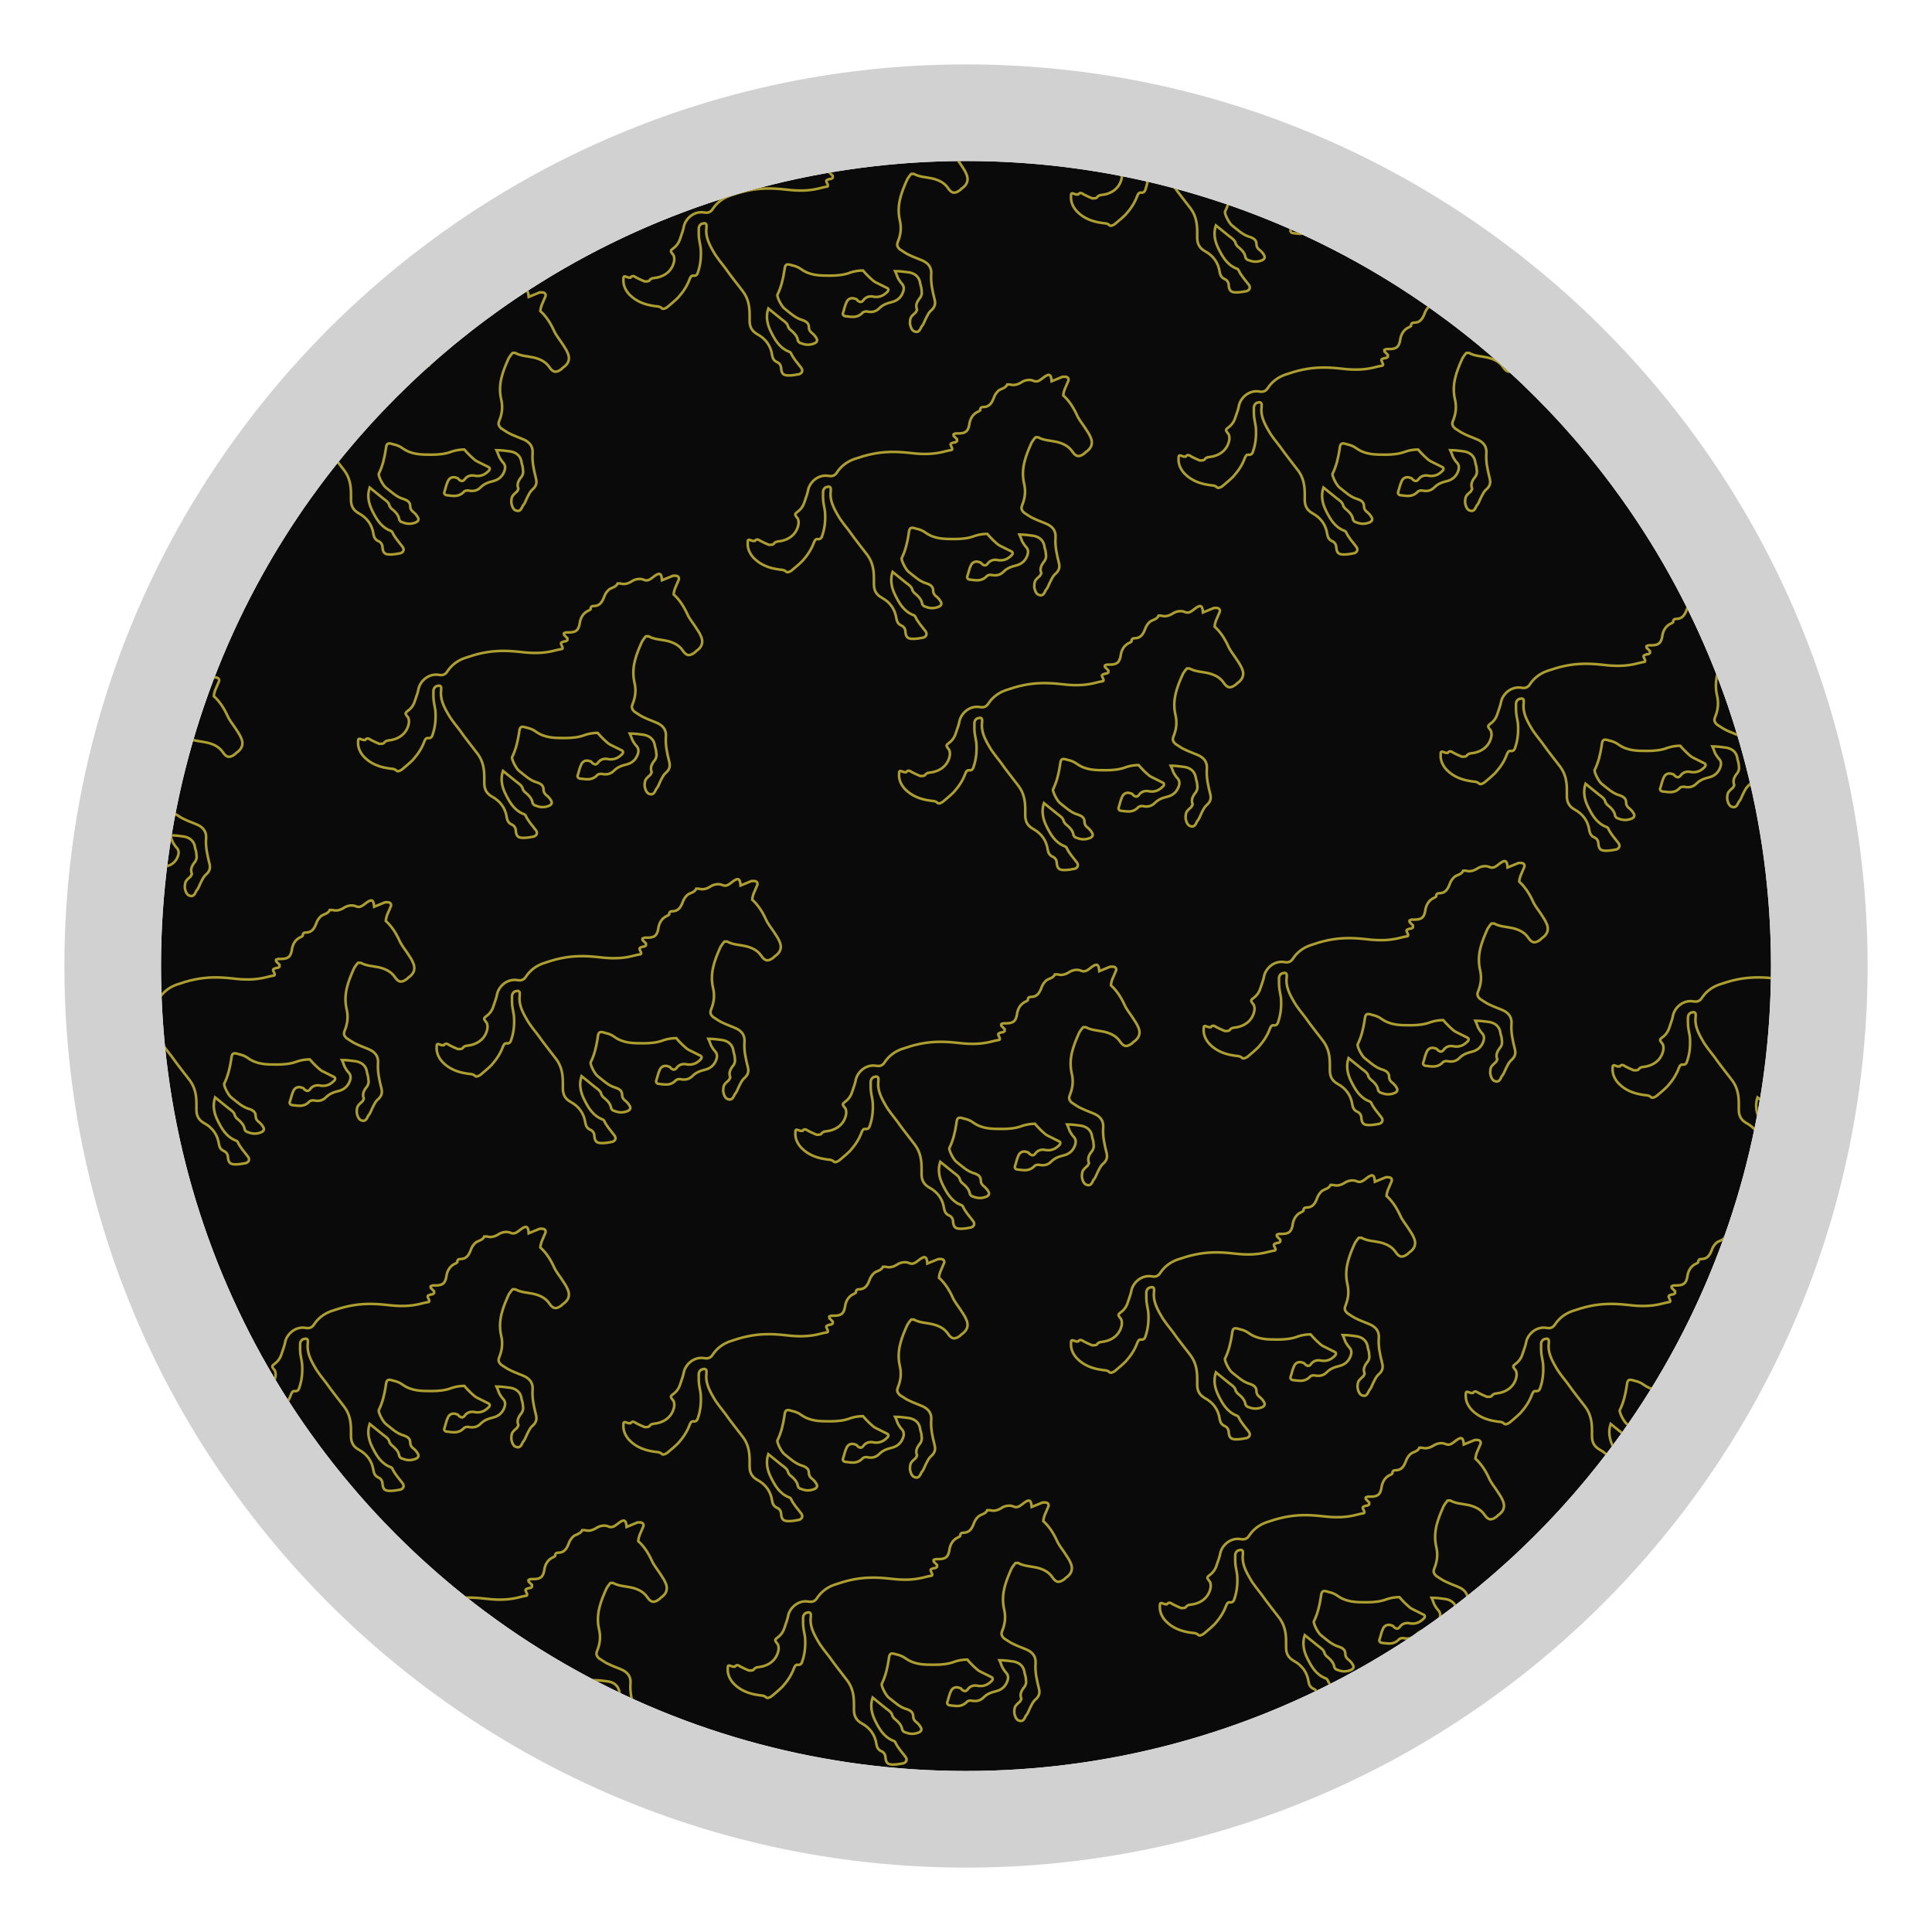 <?xml version="1.0" encoding="UTF-8"?>
<svg id="Livello_1" data-name="Livello 1" xmlns="http://www.w3.org/2000/svg" xmlns:xlink="http://www.w3.org/1999/xlink" viewBox="0 0 30 30">
  <defs>
    <style>
      .cls-1, .cls-2 {
        fill: none;
      }

      .cls-3 {
        clip-path: url(#clippath);
      }

      .cls-4 {
        fill: #d1d1d1;
      }

      .cls-5 {
        fill: #0a0a0a;
      }

      .cls-2 {
        stroke: #ad9e31;
        stroke-miterlimit: 10;
        stroke-width: .04px;
      }
    </style>
    <clipPath id="clippath">
      <circle class="cls-1" cx="15" cy="15" r="12.5"/>
    </clipPath>
  </defs>
  <g class="cls-3">
    <circle class="cls-5" cx="15" cy="15" r="12.5"/>
    <path class="cls-2" d="m10.79,10.13c-.08.06-.13.06-.19-.03-.06-.09-.16-.13-.25-.15-.09-.02-.19-.02-.28-.07,0,0-.03,0-.04,0-.02.02-.04.05-.06.08-.09.2-.17.4-.12.63.03.12.02.23-.03.35-.02.05,0,.08.03.11.05.03.1.07.15.09.06.03.12.05.19.08.1.04.16.11.15.22-.01.13.02.26.05.38.02.07.01.12-.04.17-.05.04-.07.09-.1.15-.02.04-.03.08-.06.11-.02.04-.04.1-.1.08-.05-.01-.07-.07-.08-.12,0-.04,0-.08.02-.11.02-.03.05-.05.07-.07,0-.01.02-.03.02-.04-.03-.07,0-.13.05-.19.02-.03.03-.07.02-.11,0-.03-.01-.07-.02-.1-.01-.1-.07-.16-.17-.18-.07-.01-.15-.02-.22-.02.02.04.04.11.05.12.02.03.03.05.05.07.04.04.04.09.02.14-.03.08-.09.13-.17.15-.08.02-.14.04-.2.1-.05.05-.11.06-.17.05-.04-.01-.08,0-.1.03-.08.07-.16.05-.25.04-.03,0-.05-.03-.04-.05.02-.06.03-.12.06-.18.03-.05.08-.06.13-.04.02,0,.03.02.04.03.03.02.05.03.08,0,.04-.06.1-.08.18-.06.02,0,.04,0,.05,0,.07-.01.11-.04.15-.08.02-.02.02-.05-.01-.06-.06-.03-.12-.06-.18-.09-.04-.02-.15-.13-.19-.18-.06,0-.13.01-.19.03-.1.04-.21.05-.32.05-.16,0-.31,0-.45-.1-.04-.03-.09-.05-.14-.06-.09-.03-.11-.02-.12.08-.02.13-.05.26-.11.38,0,.05.07.18.11.21.09.07.17.15.28.18.06.02.1.05.1.11,0,.05.03.08.06.1.02.02.04.04.05.06.03.04.02.07-.02.09-.07.03-.14.03-.21,0-.02,0-.04-.02-.05-.04-.01-.08-.07-.13-.13-.18,0,0-.01-.02-.02-.03-.01-.06-.06-.09-.1-.12-.05-.04-.16-.13-.21-.17-.04.12-.02.24.04.36.06.12.13.25.28.31.01,0,.02.01.03.02.04.09.1.15.16.23.03.04.02.08-.03.1-.05.01-.11.02-.16.02-.08,0-.11-.02-.12-.1,0-.05-.02-.09-.07-.11-.04-.02-.06-.05-.07-.1-.02-.15-.1-.26-.23-.33-.09-.05-.12-.12-.12-.21,0-.03,0-.06,0-.09,0-.13-.02-.25-.1-.36-.09-.12-.19-.24-.28-.37-.06-.08-.13-.16-.18-.25-.07-.12-.13-.24-.11-.38,0,0,0-.02,0-.03,0-.03-.03-.04-.05-.03-.04,0-.07.04-.07.08,0,.03,0,.06,0,.09,0,.07.02.14.03.21.01.13,0,.25-.04.37-.01.04-.03.07-.08.06-.03,0-.04.03-.05.05-.04.11-.1.2-.18.29-.05.05-.11.1-.17.15-.03.02-.07.04-.09.01-.04-.03-.08-.02-.12-.03-.14-.02-.27-.07-.37-.17-.06-.06-.1-.14-.1-.22,0-.08,0-.08.08-.05.01,0,.03,0,.03,0,.03-.04.06-.02.09,0,.04.02.08.04.13.06.02,0,.06,0,.07-.01.03-.05.08-.04.12-.05.15-.03.25-.13.27-.27,0-.04,0-.07-.03-.1-.03-.04-.03-.05.01-.08.07-.05.1-.11.12-.18.02-.06.04-.11.05-.17.03-.12.16-.24.32-.21.06.01.1-.01.13-.06.06-.09.15-.16.26-.2.09-.03.18-.06.28-.08.19-.04.37-.04.56-.02.16.02.32.03.48,0,.06-.01.12-.03.18-.04.03,0,.03-.02.02-.04-.03-.06-.03-.06.03-.08.02,0,.03,0,.05-.02,0,0,0-.02,0-.03,0,0-.01-.01-.02-.02,0,0-.02-.02-.03-.03,0-.01-.01-.03,0-.03s.02-.01.03-.01c.01,0,.02,0,.04,0,.11,0,.15-.03.17-.13.01-.09.05-.17.14-.21.01,0,.03-.02.03-.02,0-.04.02-.05.05-.05.09,0,.13-.06.16-.14.01-.03.03-.07.06-.1.04-.05.12-.04.15-.11,0,0,.02,0,.04,0,.07.02.13,0,.19-.04.05-.03.12-.04.17-.02.06.03.1,0,.14-.03.1-.08.14-.09.15.04l.17-.07s.03,0,.04,0c.04,0,.06.03.05.06-.02.05-.04.09-.06.14,0,0-.02.06-.02.09.09.08.16.19.21.3.03.07.08.13.12.19.03.05.07.1.09.15.05.1.02.18-.07.24Z"/>
    <path class="cls-2" d="m23.92,14.59c-.08.06-.13.06-.19-.03-.06-.09-.16-.13-.25-.15-.09-.02-.19-.02-.28-.07,0,0-.03,0-.04,0-.02.02-.04.05-.06.08-.09.2-.17.4-.12.63.03.12.02.23-.03.35-.02.05,0,.08.03.11.05.03.1.07.15.09.06.03.12.05.19.08.1.04.16.11.15.22-.01.13.02.26.05.38.02.07.01.12-.04.17-.05.04-.07.09-.1.15-.02.04-.03.08-.06.11-.02.04-.04.1-.1.08-.05-.01-.07-.07-.08-.12,0-.04,0-.08.02-.11.02-.03.05-.05.07-.07,0-.01.02-.03.02-.04-.03-.07,0-.13.05-.19.02-.03.03-.07.02-.11,0-.03-.01-.07-.02-.1-.01-.1-.07-.16-.17-.18-.07-.01-.15-.02-.22-.02.02.04.04.11.05.12.02.03.03.05.05.07.04.04.04.09.02.14-.03.08-.09.13-.17.15-.08.02-.14.04-.2.1-.05.05-.11.06-.17.05-.04-.01-.08,0-.1.03-.08.07-.16.05-.25.04-.03,0-.05-.03-.04-.05.02-.06.03-.12.06-.18.03-.05.08-.06.13-.04.02,0,.03.02.04.03.03.02.05.03.08,0,.04-.06.1-.08.18-.06.02,0,.04,0,.05,0,.07-.01.11-.04.15-.08.02-.02.02-.05-.01-.06-.06-.03-.12-.06-.18-.09-.04-.02-.15-.13-.19-.18-.06,0-.13.01-.19.03-.1.04-.21.05-.32.05-.16,0-.31,0-.45-.1-.04-.03-.09-.05-.14-.06-.09-.03-.11-.02-.12.08-.02.13-.05.26-.11.38,0,.05.07.18.11.21.09.07.17.15.28.18.06.02.1.05.1.11,0,.05.03.08.06.1.02.02.04.04.05.06.03.04.02.07-.02.09-.07.03-.14.03-.21,0-.02,0-.04-.02-.05-.04-.01-.08-.07-.13-.13-.18,0,0-.01-.02-.02-.03-.01-.06-.06-.09-.1-.12-.05-.04-.16-.13-.21-.17-.04.12-.02.24.04.36.06.12.13.25.28.31.01,0,.02.01.03.02.04.09.1.15.16.23.03.04.02.08-.03.1-.05.01-.11.02-.16.02-.08,0-.11-.02-.12-.1,0-.05-.02-.09-.07-.11-.04-.02-.06-.05-.07-.1-.02-.15-.1-.26-.23-.33-.09-.05-.12-.12-.12-.21,0-.03,0-.06,0-.09,0-.13-.02-.25-.1-.36-.09-.12-.19-.24-.28-.37-.06-.08-.13-.16-.18-.25-.07-.12-.13-.24-.11-.38,0,0,0-.02,0-.03,0-.03-.03-.04-.05-.03-.04,0-.07.04-.07.08,0,.03,0,.06,0,.09,0,.07.02.14.03.21.01.13,0,.25-.04.37-.01.04-.03.07-.08.06-.03,0-.04.03-.05.05-.04.11-.1.2-.18.29-.05.05-.11.1-.17.15-.03.02-.07.04-.09.01-.04-.03-.08-.02-.12-.03-.14-.02-.27-.07-.37-.17-.06-.06-.1-.14-.1-.22,0-.08,0-.08.08-.05.01,0,.03,0,.03,0,.03-.04.06-.02.09,0,.04.02.08.04.13.06.02,0,.06,0,.07-.01.03-.05.08-.04.12-.05.15-.03.25-.13.27-.27,0-.04,0-.07-.03-.1-.03-.04-.03-.05.01-.08.07-.05.1-.11.12-.18.02-.06.04-.11.05-.17.03-.12.16-.24.32-.21.06.01.1-.01.13-.06.06-.09.15-.16.26-.2.09-.03.18-.06.28-.08.19-.04.37-.04.56-.02.16.02.32.03.48,0,.06-.01.12-.03.18-.04.03,0,.03-.02.02-.04-.03-.06-.03-.06.03-.08.02,0,.03,0,.05-.02,0,0,0-.02,0-.03,0,0-.01-.01-.02-.02,0,0-.02-.02-.03-.03,0-.01-.01-.03,0-.03s.02-.01.03-.01c.01,0,.02,0,.04,0,.11,0,.15-.03.17-.13.01-.09.05-.17.14-.21.01,0,.03-.02.03-.02,0-.04.02-.05.05-.05.09,0,.13-.06.16-.14.01-.03.03-.07.06-.1.04-.05.12-.04.15-.11,0,0,.02,0,.04,0,.07.02.13,0,.19-.04.05-.03.12-.04.17-.02.06.03.1,0,.14-.03.1-.08.14-.09.15.04l.17-.07s.03,0,.04,0c.04,0,.06.03.05.06-.02.05-.04.09-.06.14,0,0-.02.06-.02.09.09.08.16.19.21.3.03.07.08.13.12.19.03.05.07.1.09.15.05.1.02.18-.07.24Z"/>
    <path class="cls-2" d="m19.19,10.63c-.08.06-.13.06-.19-.03-.06-.09-.16-.13-.25-.15-.09-.02-.19-.02-.28-.07,0,0-.03,0-.04,0-.02.02-.04.05-.06.08-.09.2-.17.4-.12.63.03.12.02.23-.03.35-.02.05,0,.08.03.11.05.03.1.07.15.09.06.03.12.05.19.08.1.04.16.11.15.22-.01.13.02.26.05.38.02.07.01.12-.04.17-.05.04-.07.09-.1.15-.02.04-.03.08-.06.11-.02.04-.04.1-.1.08-.05-.01-.07-.07-.08-.12,0-.04,0-.08.02-.11.02-.03.05-.05.07-.07,0-.01.02-.03.02-.04-.03-.07,0-.13.05-.19.02-.03.03-.07.02-.11,0-.03-.01-.07-.02-.1-.01-.1-.07-.16-.17-.18-.07-.01-.15-.02-.22-.02.02.04.04.11.05.12.02.03.03.05.05.07.04.04.04.09.02.14-.03.08-.09.13-.17.15-.08.02-.14.04-.2.1-.05.05-.11.06-.17.05-.04-.01-.08,0-.1.03-.08.07-.16.05-.25.04-.03,0-.05-.03-.04-.05.02-.06.03-.12.06-.18.03-.05.08-.06.13-.04.02,0,.03.02.04.03.03.02.05.03.08,0,.04-.06.1-.08.18-.06.02,0,.04,0,.05,0,.07-.01.11-.04.15-.08.02-.02.02-.05-.01-.06-.06-.03-.12-.06-.18-.09-.04-.02-.15-.13-.19-.18-.06,0-.13.01-.19.03-.1.04-.21.05-.32.05-.16,0-.31,0-.45-.1-.04-.03-.09-.05-.14-.06-.09-.03-.11-.02-.12.08-.02.13-.05.26-.11.38,0,.05.07.18.11.21.09.07.17.15.28.18.06.02.1.05.1.11,0,.05.03.08.06.1.02.02.04.04.05.06.03.04.02.07-.02.09-.07.03-.14.03-.21,0-.02,0-.04-.02-.05-.04-.01-.08-.07-.13-.13-.18,0,0-.01-.02-.02-.03-.01-.06-.06-.09-.1-.12-.05-.04-.16-.13-.21-.17-.04.12-.02.24.04.36.06.12.13.25.28.31.01,0,.02.01.03.02.04.09.1.15.16.23.03.04.02.08-.03.1-.05.01-.11.02-.16.02-.08,0-.11-.02-.12-.1,0-.05-.02-.09-.07-.11-.04-.02-.06-.05-.07-.1-.02-.15-.1-.26-.23-.33-.09-.05-.12-.12-.12-.21,0-.03,0-.06,0-.09,0-.13-.02-.25-.1-.36-.09-.12-.19-.24-.28-.37-.06-.08-.13-.16-.18-.25-.07-.12-.13-.24-.11-.38,0,0,0-.02,0-.03,0-.03-.03-.04-.05-.03-.04,0-.07.04-.07.08,0,.03,0,.06,0,.09,0,.07.02.14.03.21.01.13,0,.25-.04.37-.01.04-.03.07-.08.06-.03,0-.04.03-.05.05-.04.11-.1.2-.18.29-.05.05-.11.1-.17.15-.03.02-.07.04-.09.01-.04-.03-.08-.02-.12-.03-.14-.02-.27-.07-.37-.17-.06-.06-.1-.14-.1-.22,0-.08,0-.08.08-.05.01,0,.03,0,.03,0,.03-.04.06-.02.09,0,.04.02.08.04.13.06.02,0,.06,0,.07-.01.03-.05.08-.04.12-.05.15-.03.25-.13.27-.27,0-.04,0-.07-.03-.1-.03-.04-.03-.05.01-.08.07-.05.1-.11.12-.18.02-.06.04-.11.05-.17.03-.12.16-.24.32-.21.06.01.1-.01.13-.06.06-.09.15-.16.26-.2.09-.03.18-.06.28-.08.19-.04.37-.04.56-.02.16.02.32.03.48,0,.06-.01.12-.03.18-.04.03,0,.03-.02.02-.04-.03-.06-.03-.06.03-.08.02,0,.03,0,.05-.02,0,0,0-.02,0-.03,0,0-.01-.01-.02-.02,0,0-.02-.02-.03-.03,0-.01-.01-.03,0-.03s.02-.01.03-.01c.01,0,.02,0,.04,0,.11,0,.15-.03.17-.13.01-.09.05-.17.14-.21.01,0,.03-.02.03-.02,0-.04.02-.05.05-.05.09,0,.13-.06.16-.14.01-.03.03-.07.06-.1.04-.05.12-.04.15-.11,0,0,.02,0,.04,0,.07.02.13,0,.19-.04.05-.03.12-.04.17-.02.06.03.1,0,.14-.03.1-.08.14-.09.15.04l.17-.07s.03,0,.04,0c.04,0,.06.03.05.06-.02.05-.04.09-.06.14,0,0-.02.06-.02.09.09.08.16.19.21.3.03.07.08.13.12.19.03.05.07.1.09.15.05.1.02.18-.07.24Z"/>
    <path class="cls-2" d="m23.53,5.73c-.08.06-.13.06-.19-.03-.06-.09-.16-.13-.25-.15-.09-.02-.19-.02-.28-.07,0,0-.03,0-.04,0-.02.02-.04.05-.06.08-.09.2-.17.4-.12.63.03.12.02.23-.03.35-.02.05,0,.08.03.11.05.03.1.07.15.09.06.03.12.05.19.08.1.04.16.11.15.22-.01.13.02.26.05.38.02.07.01.12-.04.17-.05.04-.07.09-.1.15-.02.04-.03.08-.06.11-.02.04-.04.1-.1.08-.05-.01-.07-.07-.08-.12,0-.04,0-.08.02-.11.02-.03.05-.05.07-.07,0-.01.02-.03.02-.04-.03-.07,0-.13.05-.19.02-.03.03-.07.02-.11,0-.03-.01-.07-.02-.1-.01-.1-.07-.16-.17-.18-.07-.01-.15-.02-.22-.02.02.04.04.11.05.12.02.03.03.05.05.07.04.04.04.09.02.14-.03.08-.09.13-.17.15-.08.02-.14.04-.2.1-.05.05-.11.06-.17.05-.04-.01-.08,0-.1.03-.08.07-.16.05-.25.04-.03,0-.05-.03-.04-.05.02-.06.03-.12.06-.18.03-.05.08-.06.13-.04.02,0,.03.02.04.03.03.02.05.03.08,0,.04-.06.1-.08.18-.06.02,0,.04,0,.05,0,.07-.01.11-.04.15-.08.02-.02.02-.05-.01-.06-.06-.03-.12-.06-.18-.09-.04-.02-.15-.13-.19-.18-.06,0-.13.01-.19.03-.1.04-.21.05-.32.05-.16,0-.31,0-.45-.1-.04-.03-.09-.05-.14-.06-.09-.03-.11-.02-.12.08-.02.13-.05.26-.11.38,0,.05.07.18.11.21.09.07.17.15.28.18.06.02.1.05.1.11,0,.05.03.08.06.1.02.02.04.04.05.06.03.04.02.07-.02.09-.07.03-.14.03-.21,0-.02,0-.04-.02-.05-.04-.01-.08-.07-.13-.13-.18,0,0-.01-.02-.02-.03-.01-.06-.06-.09-.1-.12-.05-.04-.16-.13-.21-.17-.04.12-.02.24.04.36.06.12.13.25.28.31.01,0,.02.01.03.02.04.09.1.15.16.23.03.04.02.08-.03.1-.05.01-.11.02-.16.02-.08,0-.11-.02-.12-.1,0-.05-.02-.09-.07-.11-.04-.02-.06-.05-.07-.1-.02-.15-.1-.26-.23-.33-.09-.05-.12-.12-.12-.21,0-.03,0-.06,0-.09,0-.13-.02-.25-.1-.36-.09-.12-.19-.24-.28-.37-.06-.08-.13-.16-.18-.25-.07-.12-.13-.24-.11-.38,0,0,0-.02,0-.03,0-.03-.03-.04-.05-.03-.04,0-.07.04-.07.08,0,.03,0,.06,0,.09,0,.07.02.14.03.21.01.13,0,.25-.04.37-.01.04-.03.07-.08.06-.03,0-.04.03-.05.05-.04.11-.1.2-.18.29-.05.05-.11.1-.17.15-.03.02-.07.04-.09.01-.04-.03-.08-.02-.12-.03-.14-.02-.27-.07-.37-.17-.06-.06-.1-.14-.1-.22,0-.08,0-.08.08-.05.01,0,.03,0,.03,0,.03-.04.06-.02.09,0,.04.02.08.04.13.06.02,0,.06,0,.07-.01.03-.05.08-.04.12-.05.15-.03.25-.13.27-.27,0-.04,0-.07-.03-.1-.03-.04-.03-.05.01-.08.07-.05.1-.11.12-.18.02-.06.04-.11.05-.17.03-.12.16-.24.32-.21.06.01.1-.01.13-.06.06-.09.15-.16.26-.2.09-.03.18-.06.28-.08.19-.04.37-.04.56-.02.16.02.32.03.48,0,.06-.01.12-.03.18-.04.03,0,.03-.02.02-.04-.03-.06-.03-.06.03-.08.02,0,.03,0,.05-.02,0,0,0-.02,0-.03,0,0-.01-.01-.02-.02,0,0-.02-.02-.03-.03,0-.01-.01-.03,0-.03s.02-.01.03-.01c.01,0,.02,0,.04,0,.11,0,.15-.03.17-.13.01-.09.05-.17.14-.21.01,0,.03-.02.03-.02,0-.04.02-.05.05-.05.09,0,.13-.06.16-.14.01-.03.03-.07.06-.1.04-.05.12-.04.15-.11,0,0,.02,0,.04,0,.07.02.13,0,.19-.04.05-.03.12-.04.17-.02.06.03.1,0,.14-.03.1-.08.14-.09.15.04l.17-.07s.03,0,.04,0c.04,0,.06.03.05.06-.02.05-.04.09-.06.14,0,0-.02.06-.02.09.09.08.16.19.21.3.03.07.08.13.12.19.03.05.07.1.09.15.05.1.02.18-.07.24Z"/>
    <path class="cls-2" d="m14.91,2.95c-.08.06-.13.06-.19-.03-.06-.09-.16-.13-.25-.15-.09-.02-.19-.02-.28-.07,0,0-.03,0-.04,0-.02.02-.04.05-.06.08-.09.2-.17.4-.12.63.03.12.02.23-.03.35-.02.05,0,.08.03.11.05.03.1.07.15.09.06.03.12.05.19.08.1.04.16.11.15.22-.01.13.02.26.05.38.02.07.01.12-.04.17-.05.04-.07.09-.1.15-.02.04-.03.08-.06.11-.02.04-.04.1-.1.08-.05-.01-.07-.07-.08-.12,0-.04,0-.08.02-.11.02-.03.05-.05.07-.07,0-.01.02-.03.02-.04-.03-.07,0-.13.05-.19.02-.03.03-.07.02-.11,0-.03-.01-.07-.02-.1-.01-.1-.07-.16-.17-.18-.07-.01-.15-.02-.22-.02.02.04.04.11.05.12.02.03.03.05.05.07.04.04.04.09.02.14-.03.08-.09.13-.17.15-.08.02-.14.04-.2.1-.05.05-.11.06-.17.05-.04-.01-.08,0-.1.03-.08.07-.16.05-.25.04-.03,0-.05-.03-.04-.05.02-.06.03-.12.06-.18.03-.05.08-.06.13-.04.02,0,.03.02.04.03.03.02.05.03.08,0,.04-.06.1-.08.18-.06.02,0,.04,0,.05,0,.07-.01.11-.04.15-.08.02-.02.02-.05-.01-.06-.06-.03-.12-.06-.18-.09-.04-.02-.15-.13-.19-.18-.06,0-.13.01-.19.03-.1.04-.21.05-.32.05-.16,0-.31,0-.45-.1-.04-.03-.09-.05-.14-.06-.09-.03-.11-.02-.12.08-.02.13-.05.26-.11.38,0,.05.07.18.11.21.09.07.17.15.28.18.06.02.1.05.1.11,0,.05.03.08.06.1.02.02.04.04.05.06.03.04.02.07-.02.09-.07.03-.14.03-.21,0-.02,0-.04-.02-.05-.04-.01-.08-.07-.13-.13-.18,0,0-.01-.02-.02-.03-.01-.06-.06-.09-.1-.12-.05-.04-.16-.13-.21-.17-.04.12-.02.24.04.36.06.12.13.25.28.31.01,0,.02.01.03.02.04.09.1.15.16.23.03.04.02.08-.03.1-.05.01-.11.02-.16.02-.08,0-.11-.02-.12-.1,0-.05-.02-.09-.07-.11-.04-.02-.06-.05-.07-.1-.02-.15-.1-.26-.23-.33-.09-.05-.12-.12-.12-.21,0-.03,0-.06,0-.09,0-.13-.02-.25-.1-.36-.09-.12-.19-.24-.28-.37-.06-.08-.13-.16-.18-.25-.07-.12-.13-.24-.11-.38,0,0,0-.02,0-.03,0-.03-.03-.04-.05-.03-.04,0-.07.04-.07.08,0,.03,0,.06,0,.09,0,.07.02.14.03.21.01.13,0,.25-.04.37-.01.04-.03.07-.08.06-.03,0-.04.03-.05.05-.04.11-.1.2-.18.29-.05.05-.11.1-.17.15-.03.02-.07.04-.09.01-.04-.03-.08-.02-.12-.03-.14-.02-.27-.07-.37-.17-.06-.06-.1-.14-.1-.22,0-.08,0-.08.08-.05.01,0,.03,0,.03,0,.03-.04.06-.02.09,0,.04.02.08.04.13.06.02,0,.06,0,.07-.01.03-.05.08-.04.12-.05.15-.03.25-.13.27-.27,0-.04,0-.07-.03-.1-.03-.04-.03-.05.01-.08.07-.05.1-.11.12-.18.02-.06.04-.11.05-.17.03-.12.16-.24.32-.21.06.01.1-.01.13-.06.06-.09.15-.16.26-.2.09-.03.18-.06.28-.08.19-.04.37-.04.56-.02.16.02.32.03.48,0,.06-.01.12-.03.18-.04.03,0,.03-.02.02-.04-.03-.06-.03-.06.03-.08.02,0,.03,0,.05-.02,0,0,0-.02,0-.03,0,0-.01-.01-.02-.02,0,0-.02-.02-.03-.03,0-.01-.01-.03,0-.03s.02-.01.03-.01c.01,0,.02,0,.04,0,.11,0,.15-.03.17-.13.01-.09.05-.17.14-.21.01,0,.03-.02.03-.02,0-.04.02-.05.05-.05.09,0,.13-.06.16-.14.01-.03.03-.07.06-.1.04-.05.12-.04.15-.11,0,0,.02,0,.04,0,.07.02.13,0,.19-.04.05-.03.12-.04.17-.02.06.03.1,0,.14-.03.1-.08.14-.09.15.04l.17-.07s.03,0,.04,0c.04,0,.06.03.05.06-.02.05-.04.09-.06.14,0,0-.02.06-.02.09.09.08.16.19.21.3.03.07.08.13.12.19.03.05.07.1.09.15.05.1.02.18-.07.24Z"/>
    <path class="cls-2" d="m6.32,15.2c-.08.06-.13.06-.19-.03-.06-.09-.16-.13-.25-.15-.09-.02-.19-.02-.28-.07,0,0-.03,0-.04,0-.02.02-.04.05-.06.08-.09.2-.17.4-.12.63.03.12.02.23-.03.35-.02.05,0,.08.03.11.05.03.1.07.15.09.06.03.12.05.19.08.1.04.16.11.15.22-.01.13.02.26.05.38.02.07.01.12-.04.17-.05.04-.07.09-.1.15-.02.04-.03.08-.06.11-.02.04-.04.1-.1.08-.05-.01-.07-.07-.08-.12,0-.04,0-.08.02-.11.02-.03.05-.05.07-.07,0-.01.02-.03.02-.04-.03-.07,0-.13.05-.19.02-.03.03-.07.02-.11,0-.03-.01-.07-.02-.1-.01-.1-.07-.16-.17-.18-.07-.01-.15-.02-.22-.02.02.04.04.11.05.12.02.03.03.05.05.07.04.04.04.09.02.14-.03.08-.09.13-.17.15-.08.02-.14.04-.2.1-.05.05-.11.06-.17.05-.04-.01-.08,0-.1.03-.08.07-.16.05-.25.04-.03,0-.05-.03-.04-.05.02-.06.03-.12.06-.18.03-.05.08-.06.13-.04.02,0,.03.02.04.03.03.02.05.03.08,0,.04-.06.1-.08.18-.06.02,0,.04,0,.05,0,.07-.01.11-.04.15-.08.02-.02.02-.05-.01-.06-.06-.03-.12-.06-.18-.09-.04-.02-.15-.13-.19-.18-.06,0-.13.01-.19.03-.1.04-.21.05-.32.05-.16,0-.31,0-.45-.1-.04-.03-.09-.05-.14-.06-.09-.03-.11-.02-.12.08-.02.13-.05.26-.11.38,0,.05.07.18.11.21.09.07.17.15.28.18.06.02.1.05.1.11,0,.05.03.08.06.1.02.02.04.04.05.06.03.04.02.07-.02.09-.07.03-.14.03-.21,0-.02,0-.04-.02-.05-.04-.01-.08-.07-.13-.13-.18,0,0-.01-.02-.02-.03-.01-.06-.06-.09-.1-.12-.05-.04-.16-.13-.21-.17-.04.12-.02.24.04.36.06.12.13.25.28.31.01,0,.02.01.03.02.04.09.1.15.16.23.03.04.02.08-.03.1-.05.01-.11.02-.16.02-.08,0-.11-.02-.12-.1,0-.05-.02-.09-.07-.11-.04-.02-.06-.05-.07-.1-.02-.15-.1-.26-.23-.33-.09-.05-.12-.12-.12-.21,0-.03,0-.06,0-.09,0-.13-.02-.25-.1-.36-.09-.12-.19-.24-.28-.37-.06-.08-.13-.16-.18-.25-.07-.12-.13-.24-.11-.38,0,0,0-.02,0-.03,0-.03-.03-.04-.05-.03-.04,0-.07.04-.07.08,0,.03,0,.06,0,.09,0,.07.02.14.03.21.01.13,0,.25-.04.37-.01.04-.03.07-.08.06-.03,0-.04.03-.05.05-.04.11-.1.2-.18.29-.05.05-.11.1-.17.15-.03.02-.07.04-.09.01-.04-.03-.08-.02-.12-.03-.14-.02-.27-.07-.37-.17-.06-.06-.1-.14-.1-.22,0-.08,0-.08.08-.05.01,0,.03,0,.03,0,.03-.04.06-.02.09,0,.04.02.08.04.13.06.02,0,.06,0,.07-.01.03-.05.08-.04.12-.05.15-.03.25-.13.27-.27,0-.04,0-.07-.03-.1-.03-.04-.03-.05.01-.08.07-.05.1-.11.12-.18.02-.06.04-.11.05-.17.03-.12.16-.24.32-.21.06.01.1-.01.13-.06.06-.09.15-.16.26-.2.09-.03.18-.06.28-.08.19-.04.37-.04.56-.02.16.02.32.03.48,0,.06-.01.12-.03.18-.04.03,0,.03-.02.02-.04-.03-.06-.03-.06.03-.08.02,0,.03,0,.05-.02,0,0,0-.02,0-.03,0,0-.01-.01-.02-.02,0,0-.02-.02-.03-.03,0-.01-.01-.03,0-.03s.02-.01.03-.01c.01,0,.02,0,.04,0,.11,0,.15-.03.17-.13.01-.09.05-.17.14-.21.01,0,.03-.02.03-.02,0-.04.02-.05.05-.05.09,0,.13-.06.16-.14.01-.03.03-.07.06-.1.04-.05.12-.04.15-.11,0,0,.02,0,.04,0,.07.02.13,0,.19-.04.05-.03.12-.04.17-.02.06.03.1,0,.14-.03.1-.08.14-.09.15.04l.17-.07s.03,0,.04,0c.04,0,.06.03.05.06-.02.05-.04.09-.06.14,0,0-.02.06-.02.09.09.08.16.19.21.3.03.07.08.13.12.19.03.05.07.1.09.15.05.1.02.18-.07.24Z"/>
    <path class="cls-2" d="m8.72,5.73c-.08.06-.13.06-.19-.03-.06-.09-.16-.13-.25-.15-.09-.02-.19-.02-.28-.07,0,0-.03,0-.04,0-.02.02-.04.05-.06.08-.09.2-.17.4-.12.63.03.12.02.23-.03.35-.02.05,0,.08.03.11.05.03.1.07.15.09.06.03.12.05.19.08.1.04.16.11.15.22-.01.13.02.26.05.38.02.07.01.12-.04.17-.05.04-.07.09-.1.15-.02.04-.03.08-.06.11-.02.04-.04.1-.1.08-.05-.01-.07-.07-.08-.12,0-.04,0-.08.02-.11.02-.03.05-.05.07-.07,0-.01.02-.03.02-.04-.03-.07,0-.13.05-.19.02-.03.03-.07.02-.11,0-.03-.01-.07-.02-.1-.01-.1-.07-.16-.17-.18-.07-.01-.15-.02-.22-.02.02.04.04.11.05.12.02.03.03.05.05.07.04.04.04.09.02.14-.03.08-.09.13-.17.15-.08.02-.14.04-.2.1-.05.05-.11.06-.17.05-.04-.01-.08,0-.1.03-.08.07-.16.05-.25.04-.03,0-.05-.03-.04-.05.02-.06.03-.12.06-.18.03-.05.08-.06.13-.04.02,0,.03.02.04.03.03.02.05.03.08,0,.04-.06.1-.08.18-.06.02,0,.04,0,.05,0,.07-.01.11-.04.15-.08.02-.02.02-.05-.01-.06-.06-.03-.12-.06-.18-.09-.04-.02-.15-.13-.19-.18-.06,0-.13.01-.19.03-.1.04-.21.05-.32.05-.16,0-.31,0-.45-.1-.04-.03-.09-.05-.14-.06-.09-.03-.11-.02-.12.08-.02.13-.05.26-.11.38,0,.05.07.18.11.21.09.07.17.15.28.18.06.02.1.05.1.11,0,.05.03.08.06.1.02.02.04.04.05.06.03.04.02.07-.02.09-.07.03-.14.03-.21,0-.02,0-.04-.02-.05-.04-.01-.08-.07-.13-.13-.18,0,0-.01-.02-.02-.03-.01-.06-.06-.09-.1-.12-.05-.04-.16-.13-.21-.17-.04.12-.02.24.04.36.06.12.13.25.28.31.01,0,.02.01.03.02.04.09.1.15.16.23.03.04.02.08-.03.1-.05.01-.11.02-.16.02-.08,0-.11-.02-.12-.1,0-.05-.02-.09-.07-.11-.04-.02-.06-.05-.07-.1-.02-.15-.1-.26-.23-.33-.09-.05-.12-.12-.12-.21,0-.03,0-.06,0-.09,0-.13-.02-.25-.1-.36-.09-.12-.19-.24-.28-.37-.06-.08-.13-.16-.18-.25-.07-.12-.13-.24-.11-.38,0,0,0-.02,0-.03,0-.03-.03-.04-.05-.03-.04,0-.07.04-.07.08,0,.03,0,.06,0,.09,0,.07.02.14.03.21.01.13,0,.25-.04.37-.01.04-.03.07-.08.06-.03,0-.04.03-.05.05-.04.11-.1.2-.18.29-.05.05-.11.1-.17.15-.03.02-.07.04-.09.01-.04-.03-.08-.02-.12-.03-.14-.02-.27-.07-.37-.17-.06-.06-.1-.14-.1-.22,0-.08,0-.08.08-.05.01,0,.03,0,.03,0,.03-.04.06-.02.09,0,.04.02.08.04.13.06.02,0,.06,0,.07-.01.03-.05.08-.04.12-.05.15-.03.25-.13.27-.27,0-.04,0-.07-.03-.1-.03-.04-.03-.05.01-.08.07-.05.1-.11.12-.18.02-.06.04-.11.05-.17.03-.12.16-.24.32-.21.06.01.1-.01.13-.06.06-.09.15-.16.26-.2.09-.03.18-.06.28-.08.19-.04.37-.04.56-.02.16.02.32.03.48,0,.06-.01.12-.03.18-.04.03,0,.03-.02.02-.04-.03-.06-.03-.06.03-.08.02,0,.03,0,.05-.02,0,0,0-.02,0-.03,0,0-.01-.01-.02-.02,0,0-.02-.02-.03-.03,0-.01-.01-.03,0-.03s.02-.01.03-.01c.01,0,.02,0,.04,0,.11,0,.15-.03.17-.13.01-.09.05-.17.14-.21.01,0,.03-.02.03-.02,0-.04.02-.05.05-.05.09,0,.13-.06.16-.14.01-.03.03-.07.06-.1.04-.05.12-.04.15-.11,0,0,.02,0,.04,0,.07.02.13,0,.19-.04.05-.03.12-.04.17-.02.06.03.1,0,.14-.03.1-.08.14-.09.15.04l.17-.07s.03,0,.04,0c.04,0,.06.03.05.06-.02.05-.04.09-.06.14,0,0-.02.06-.02.09.09.08.16.19.21.3.03.07.08.13.12.19.03.05.07.1.09.15.05.1.02.18-.07.24Z"/>
    <path class="cls-2" d="m16.84,7.04c-.08.06-.13.06-.19-.03-.06-.09-.16-.13-.25-.15-.09-.02-.19-.02-.28-.07,0,0-.03,0-.04,0-.02.02-.04.05-.06.08-.09.2-.17.4-.12.63.03.12.02.23-.03.35-.02.05,0,.08.03.11.05.03.1.07.15.09.06.03.12.05.19.08.1.04.16.11.15.22-.01.13.02.26.05.38.02.07.01.12-.04.17-.05.04-.07.09-.1.15-.02.04-.03.08-.06.11-.02.04-.04.1-.1.08-.05-.01-.07-.07-.08-.12,0-.04,0-.08.02-.11.02-.03.05-.05.07-.07,0-.01.02-.03.02-.04-.03-.07,0-.13.05-.19.02-.03.03-.07.02-.11,0-.03-.01-.07-.02-.1-.01-.1-.07-.16-.17-.18-.07-.01-.15-.02-.22-.02.02.04.04.11.05.12.02.03.03.05.05.07.04.04.04.09.02.14-.03.08-.09.13-.17.15-.08.02-.14.04-.2.1-.05.05-.11.06-.17.05-.04-.01-.08,0-.1.03-.08.07-.16.05-.25.04-.03,0-.05-.03-.04-.05.02-.06.03-.12.06-.18.03-.05.08-.06.13-.04.02,0,.03.02.04.03.03.02.05.03.08,0,.04-.06.1-.08.18-.06.02,0,.04,0,.05,0,.07-.01.11-.04.15-.08.02-.02.02-.05-.01-.06-.06-.03-.12-.06-.18-.09-.04-.02-.15-.13-.19-.18-.06,0-.13.01-.19.03-.1.04-.21.05-.32.05-.16,0-.31,0-.45-.1-.04-.03-.09-.05-.14-.06-.09-.03-.11-.02-.12.08-.02.13-.05.26-.11.38,0,.05.07.18.11.21.09.07.17.15.28.18.06.02.1.05.1.11,0,.05.03.08.06.1.02.02.04.04.05.06.03.04.02.07-.02.09-.07.03-.14.03-.21,0-.02,0-.04-.02-.05-.04-.01-.08-.07-.13-.13-.18,0,0-.01-.02-.02-.03-.01-.06-.06-.09-.1-.12-.05-.04-.16-.13-.21-.17-.04.12-.02.24.04.36.06.12.13.25.28.31.01,0,.02.01.03.02.04.09.1.15.16.23.03.04.02.08-.03.1-.05.01-.11.02-.16.02-.08,0-.11-.02-.12-.1,0-.05-.02-.09-.07-.11-.04-.02-.06-.05-.07-.1-.02-.15-.1-.26-.23-.33-.09-.05-.12-.12-.12-.21,0-.03,0-.06,0-.09,0-.13-.02-.25-.1-.36-.09-.12-.19-.24-.28-.37-.06-.08-.13-.16-.18-.25-.07-.12-.13-.24-.11-.38,0,0,0-.02,0-.03,0-.03-.03-.04-.05-.03-.04,0-.07.04-.07.08,0,.03,0,.06,0,.09,0,.07.02.14.03.21.01.13,0,.25-.04.37-.01.04-.03.07-.08.06-.03,0-.04.03-.05.05-.04.11-.1.2-.18.29-.05.05-.11.1-.17.15-.03.02-.07.04-.09.01-.04-.03-.08-.02-.12-.03-.14-.02-.27-.07-.37-.17-.06-.06-.1-.14-.1-.22,0-.08,0-.08.08-.05.01,0,.03,0,.03,0,.03-.04.06-.02.09,0,.04.02.08.04.13.06.02,0,.06,0,.07-.01.03-.05.08-.04.12-.05.15-.03.25-.13.27-.27,0-.04,0-.07-.03-.1-.03-.04-.03-.05.01-.08.07-.05.1-.11.12-.18.02-.06.04-.11.05-.17.03-.12.16-.24.32-.21.06.01.1-.01.13-.06.06-.09.15-.16.26-.2.09-.03.18-.06.28-.08.19-.04.37-.04.56-.02.16.02.32.03.48,0,.06-.01.12-.03.18-.04.03,0,.03-.02.02-.04-.03-.06-.03-.06.03-.08.02,0,.03,0,.05-.02,0,0,0-.02,0-.03,0,0-.01-.01-.02-.02,0,0-.02-.02-.03-.03,0-.01-.01-.03,0-.03s.02-.01.03-.01c.01,0,.02,0,.04,0,.11,0,.15-.03.17-.13.01-.09.05-.17.14-.21.01,0,.03-.02.03-.02,0-.04.02-.05.05-.05.09,0,.13-.06.16-.14.01-.03.03-.07.06-.1.04-.05.12-.04.15-.11,0,0,.02,0,.04,0,.07.02.13,0,.19-.04.05-.03.12-.04.17-.02.06.03.1,0,.14-.03.1-.08.14-.09.15.04l.17-.07s.03,0,.04,0c.04,0,.06.03.05.06-.02.05-.04.09-.06.14,0,0-.02.06-.02.09.09.08.16.19.21.3.03.07.08.13.12.19.03.05.07.1.09.15.05.1.02.18-.07.24Z"/>
    <path class="cls-2" d="m27.6,10.33c-.08.06-.13.06-.19-.03-.06-.09-.16-.13-.25-.15-.09-.02-.19-.02-.28-.07,0,0-.03,0-.04,0-.02.02-.04.05-.06.08-.09.2-.17.4-.12.63.03.12.02.23-.03.35-.02.05,0,.08.03.11.05.03.1.07.15.09.06.03.12.05.19.08.1.04.16.11.15.22-.01.13.02.26.05.38.02.07.01.12-.04.17-.05.04-.07.09-.1.15-.02.04-.03.08-.06.11-.02.04-.04.1-.1.08-.05-.01-.07-.07-.08-.12,0-.04,0-.08.02-.11.02-.03.05-.05.07-.07,0-.01.02-.03.02-.04-.03-.07,0-.13.05-.19.02-.03.03-.07.02-.11,0-.03-.01-.07-.02-.1-.01-.1-.07-.16-.17-.18-.07-.01-.15-.02-.22-.02.02.04.04.11.05.12.02.03.03.05.05.07.04.04.04.09.02.14-.03.08-.09.13-.17.15-.08.02-.14.04-.2.1-.05.05-.11.06-.17.05-.04-.01-.08,0-.1.03-.08.07-.16.05-.25.04-.03,0-.05-.03-.04-.05.02-.06.03-.12.06-.18.03-.05.08-.06.13-.04.02,0,.03.02.04.03.03.02.05.03.08,0,.04-.06.1-.08.18-.06.02,0,.04,0,.05,0,.07-.01.11-.04.15-.08.02-.02.02-.05-.01-.06-.06-.03-.12-.06-.18-.09-.04-.02-.15-.13-.19-.18-.06,0-.13.01-.19.03-.1.04-.21.05-.32.05-.16,0-.31,0-.45-.1-.04-.03-.09-.05-.14-.06-.09-.03-.11-.02-.12.08-.02.13-.05.26-.11.38,0,.05.07.18.11.21.09.07.17.15.28.18.06.02.1.05.1.11,0,.05.03.08.06.1.02.02.04.04.05.06.03.04.02.07-.02.09-.07.03-.14.03-.21,0-.02,0-.04-.02-.05-.04-.01-.08-.07-.13-.13-.18,0,0-.01-.02-.02-.03-.01-.06-.06-.09-.1-.12-.05-.04-.16-.13-.21-.17-.04.12-.02.24.04.36.06.12.13.25.28.31.01,0,.02.01.03.02.04.09.1.15.16.23.03.04.02.08-.03.1-.05.01-.11.02-.16.02-.08,0-.11-.02-.12-.1,0-.05-.02-.09-.07-.11-.04-.02-.06-.05-.07-.1-.02-.15-.1-.26-.23-.33-.09-.05-.12-.12-.12-.21,0-.03,0-.06,0-.09,0-.13-.02-.25-.1-.36-.09-.12-.19-.24-.28-.37-.06-.08-.13-.16-.18-.25-.07-.12-.13-.24-.11-.38,0,0,0-.02,0-.03,0-.03-.03-.04-.05-.03-.04,0-.07.04-.07.08,0,.03,0,.06,0,.09,0,.07.02.14.03.21.01.13,0,.25-.04.37-.01.04-.03.07-.08.06-.03,0-.04.03-.05.05-.04.11-.1.2-.18.29-.05.05-.11.1-.17.15-.03.02-.07.04-.09.01-.04-.03-.08-.02-.12-.03-.14-.02-.27-.07-.37-.17-.06-.06-.1-.14-.1-.22,0-.08,0-.08.08-.05.01,0,.03,0,.03,0,.03-.04.06-.02.09,0,.04.02.08.04.13.06.02,0,.06,0,.07-.01.03-.05.08-.04.12-.05.15-.03.25-.13.27-.27,0-.04,0-.07-.03-.1-.03-.04-.03-.05.01-.08.07-.05.1-.11.12-.18.02-.06.04-.11.05-.17.03-.12.16-.24.32-.21.06.01.1-.01.13-.06.06-.09.15-.16.26-.2.09-.03.18-.06.28-.08.19-.04.37-.04.56-.02.16.02.32.03.48,0,.06-.01.12-.03.18-.04.03,0,.03-.02.02-.04-.03-.06-.03-.06.03-.08.02,0,.03,0,.05-.02,0,0,0-.02,0-.03,0,0-.01-.01-.02-.02,0,0-.02-.02-.03-.03,0-.01-.01-.03,0-.03s.02-.01.03-.01c.01,0,.02,0,.04,0,.11,0,.15-.03.17-.13.01-.09.05-.17.14-.21.01,0,.03-.02.03-.02,0-.04.02-.05.05-.05.09,0,.13-.06.16-.14.01-.03.03-.07.06-.1.04-.05.12-.04.15-.11,0,0,.02,0,.04,0,.07.02.13,0,.19-.04.05-.03.12-.04.17-.02.06.03.1,0,.14-.03.1-.08.14-.09.15.04l.17-.07s.03,0,.04,0c.04,0,.06.03.05.06-.02.05-.04.09-.06.14,0,0-.02.06-.02.09.09.08.16.19.21.3.03.07.08.13.12.19.03.05.07.1.09.15.05.1.02.18-.07.24Z"/>
    <path class="cls-2" d="m17.58,16.2c-.08.06-.13.06-.19-.03-.06-.09-.16-.13-.25-.15-.09-.02-.19-.02-.28-.07,0,0-.03,0-.04,0-.02.02-.04.05-.06.08-.09.2-.17.4-.12.63.03.12.02.23-.03.35-.02.05,0,.08.03.11.05.03.1.07.15.09.06.03.12.05.19.08.1.04.16.11.15.22-.01.13.02.26.05.38.02.07.01.12-.04.17-.05.04-.07.09-.1.15-.02.04-.03.08-.06.11-.02.04-.04.1-.1.08-.05-.01-.07-.07-.08-.12,0-.04,0-.08.02-.11.02-.03.05-.05.07-.07,0-.01.02-.03.02-.04-.03-.07,0-.13.05-.19.02-.03.03-.07.02-.11,0-.03-.01-.07-.02-.1-.01-.1-.07-.16-.17-.18-.07-.01-.15-.02-.22-.02.02.04.04.11.05.12.02.03.03.05.05.07.04.04.04.09.02.14-.03.08-.09.13-.17.15-.08.02-.14.04-.2.1-.05.05-.11.06-.17.05-.04-.01-.08,0-.1.03-.08.07-.16.05-.25.04-.03,0-.05-.03-.04-.05.02-.06.03-.12.06-.18.03-.05.08-.06.13-.04.02,0,.03.02.04.03.03.02.05.03.08,0,.04-.06.1-.08.18-.06.02,0,.04,0,.05,0,.07-.01.11-.04.15-.08.02-.02.02-.05-.01-.06-.06-.03-.12-.06-.18-.09-.04-.02-.15-.13-.19-.18-.06,0-.13.01-.19.03-.1.04-.21.05-.32.05-.16,0-.31,0-.45-.1-.04-.03-.09-.05-.14-.06-.09-.03-.11-.02-.12.08-.02.13-.05.26-.11.38,0,.05.07.18.11.21.09.07.17.15.28.18.06.02.1.05.1.11,0,.05.03.08.06.1.02.02.04.04.05.06.03.04.02.07-.02.09-.07.03-.14.03-.21,0-.02,0-.04-.02-.05-.04-.01-.08-.07-.13-.13-.18,0,0-.01-.02-.02-.03-.01-.06-.06-.09-.1-.12-.05-.04-.16-.13-.21-.17-.04.12-.02.24.04.36.06.12.13.25.28.31.01,0,.02.01.03.02.04.09.1.15.16.23.03.04.02.08-.03.1-.05.01-.11.02-.16.02-.08,0-.11-.02-.12-.1,0-.05-.02-.09-.07-.11-.04-.02-.06-.05-.07-.1-.02-.15-.1-.26-.23-.33-.09-.05-.12-.12-.12-.21,0-.03,0-.06,0-.09,0-.13-.02-.25-.1-.36-.09-.12-.19-.24-.28-.37-.06-.08-.13-.16-.18-.25-.07-.12-.13-.24-.11-.38,0,0,0-.02,0-.03,0-.03-.03-.04-.05-.03-.04,0-.07.04-.07.08,0,.03,0,.06,0,.09,0,.07.02.14.03.21.01.13,0,.25-.04.37-.01.04-.03.07-.08.06-.03,0-.04.03-.05.05-.04.11-.1.2-.18.29-.05.05-.11.1-.17.15-.03.02-.07.04-.09.01-.04-.03-.08-.02-.12-.03-.14-.02-.27-.07-.37-.17-.06-.06-.1-.14-.1-.22,0-.08,0-.08.08-.05.01,0,.03,0,.03,0,.03-.04.06-.02.09,0,.04.02.08.04.13.06.02,0,.06,0,.07-.01.03-.05.08-.04.12-.05.15-.03.25-.13.27-.27,0-.04,0-.07-.03-.1-.03-.04-.03-.05.01-.08.07-.05.1-.11.12-.18.02-.06.04-.11.05-.17.03-.12.16-.24.32-.21.06.01.1-.01.13-.06.06-.09.15-.16.26-.2.09-.03.18-.06.28-.08.19-.04.37-.04.56-.02.16.02.32.03.48,0,.06-.01.12-.03.18-.04.03,0,.03-.02.02-.04-.03-.06-.03-.06.03-.08.02,0,.03,0,.05-.02,0,0,0-.02,0-.03,0,0-.01-.01-.02-.02,0,0-.02-.02-.03-.03,0-.01-.01-.03,0-.03s.02-.01.03-.01c.01,0,.02,0,.04,0,.11,0,.15-.03.17-.13.01-.09.05-.17.14-.21.01,0,.03-.02.03-.02,0-.04.02-.05.05-.05.09,0,.13-.06.16-.14.01-.03.03-.07.06-.1.04-.05.12-.04.15-.11,0,0,.02,0,.04,0,.07.02.13,0,.19-.04.05-.03.12-.04.17-.02.06.03.1,0,.14-.03.1-.08.14-.09.15.04l.17-.07s.03,0,.04,0c.04,0,.06.03.05.06-.02.05-.04.09-.06.14,0,0-.02.06-.02.09.09.08.16.19.21.3.03.07.08.13.12.19.03.05.07.1.09.15.05.1.02.18-.07.24Z"/>
    <path class="cls-2" d="m30.27,15.2c-.08.06-.13.06-.19-.03-.06-.09-.16-.13-.25-.15-.09-.02-.19-.02-.28-.07,0,0-.03,0-.04,0-.02.02-.04.05-.06.08-.09.2-.17.4-.12.63.03.12.02.23-.03.35-.02.05,0,.08.03.11.05.03.1.07.15.09.06.03.12.05.19.08.1.04.16.11.15.22-.01.13.02.26.05.38.02.07.01.12-.04.17-.05.04-.07.09-.1.15-.02.04-.03.08-.06.11-.02.04-.04.1-.1.08-.05-.01-.07-.07-.08-.12,0-.04,0-.08.02-.11.02-.03.05-.05.07-.07,0-.01.02-.03.02-.04-.03-.07,0-.13.05-.19.02-.03.03-.07.02-.11,0-.03-.01-.07-.02-.1-.01-.1-.07-.16-.17-.18-.07-.01-.15-.02-.22-.02.02.04.04.11.05.12.02.03.03.05.05.07.04.04.04.09.02.14-.03.08-.09.13-.17.15-.08.02-.14.04-.2.1-.05.05-.11.06-.17.05-.04-.01-.08,0-.1.03-.08.07-.16.05-.25.04-.03,0-.05-.03-.04-.05.02-.06.03-.12.06-.18.03-.05.08-.06.13-.04.02,0,.03.02.04.03.03.02.05.03.08,0,.04-.06.1-.08.18-.06.02,0,.04,0,.05,0,.07-.01.11-.04.15-.08.02-.02.02-.05-.01-.06-.06-.03-.12-.06-.18-.09-.04-.02-.15-.13-.19-.18-.06,0-.13.01-.19.03-.1.04-.21.05-.32.05-.16,0-.31,0-.45-.1-.04-.03-.09-.05-.14-.06-.09-.03-.11-.02-.12.08-.02.13-.05.26-.11.38,0,.05.07.18.11.21.09.07.17.15.28.18.06.02.1.05.1.11,0,.05.03.08.06.1.02.02.04.04.05.06.03.04.02.07-.02.09-.07.03-.14.03-.21,0-.02,0-.04-.02-.05-.04-.01-.08-.07-.13-.13-.18,0,0-.01-.02-.02-.03-.01-.06-.06-.09-.1-.12-.05-.04-.16-.13-.21-.17-.04.12-.02.24.04.36.06.12.13.25.28.31.01,0,.02.01.03.02.04.09.1.15.16.23.03.04.02.08-.03.1-.05.01-.11.02-.16.02-.08,0-.11-.02-.12-.1,0-.05-.02-.09-.07-.11-.04-.02-.06-.05-.07-.1-.02-.15-.1-.26-.23-.33-.09-.05-.12-.12-.12-.21,0-.03,0-.06,0-.09,0-.13-.02-.25-.1-.36-.09-.12-.19-.24-.28-.37-.06-.08-.13-.16-.18-.25-.07-.12-.13-.24-.11-.38,0,0,0-.02,0-.03,0-.03-.03-.04-.05-.03-.04,0-.07.04-.07.08,0,.03,0,.06,0,.09,0,.07.02.14.03.21.01.13,0,.25-.04.37-.01.04-.03.07-.08.06-.03,0-.04.03-.05.05-.04.11-.1.2-.18.29-.05.05-.11.1-.17.15-.03.02-.07.04-.09.01-.04-.03-.08-.02-.12-.03-.14-.02-.27-.07-.37-.17-.06-.06-.1-.14-.1-.22,0-.08,0-.08.08-.05.01,0,.03,0,.03,0,.03-.04.06-.02.09,0,.04.02.08.04.13.06.02,0,.06,0,.07-.01.03-.05.08-.04.12-.05.15-.03.25-.13.27-.27,0-.04,0-.07-.03-.1-.03-.04-.03-.05.01-.08.07-.05.1-.11.12-.18.02-.06.04-.11.05-.17.03-.12.16-.24.32-.21.06.01.1-.01.13-.06.06-.09.15-.16.26-.2.09-.03.18-.06.28-.08.19-.04.37-.04.56-.02.16.02.32.03.48,0,.06-.01.12-.03.18-.04.03,0,.03-.02.02-.04-.03-.06-.03-.06.03-.08.02,0,.03,0,.05-.02,0,0,0-.02,0-.03,0,0-.01-.01-.02-.02,0,0-.02-.02-.03-.03,0-.01-.01-.03,0-.03s.02-.01.03-.01c.01,0,.02,0,.04,0,.11,0,.15-.03.17-.13.01-.09.05-.17.14-.21.01,0,.03-.02.03-.02,0-.04.02-.05.05-.05.09,0,.13-.06.16-.14.01-.03.03-.07.06-.1.04-.05.12-.04.15-.11,0,0,.02,0,.04,0,.07.02.13,0,.19-.04.05-.03.12-.04.17-.02.06.03.1,0,.14-.03.1-.08.14-.09.15.04l.17-.07s.03,0,.04,0c.04,0,.06.03.05.06-.02.05-.04.09-.06.14,0,0-.02.06-.02.09.09.08.16.19.21.3.03.07.08.13.12.19.03.05.07.1.09.15.05.1.02.18-.07.24Z"/>
    <path class="cls-2" d="m12.01,14.87c-.08.06-.13.06-.19-.03-.06-.09-.16-.13-.25-.15-.09-.02-.19-.02-.28-.07,0,0-.03,0-.04,0-.02.02-.04.05-.06.08-.09.2-.17.4-.12.63.03.12.02.23-.03.35-.02.05,0,.08.03.11.05.03.1.07.15.09.06.03.12.05.19.08.1.04.16.11.15.22-.01.13.02.26.05.38.02.07.01.12-.04.17-.05.04-.07.09-.1.15-.02.04-.03.08-.06.11-.02.04-.04.1-.1.08-.05-.01-.07-.07-.08-.12,0-.04,0-.08.02-.11.02-.03.05-.05.07-.07,0-.01.02-.03.02-.04-.03-.07,0-.13.05-.19.02-.03.03-.07.02-.11,0-.03-.01-.07-.02-.1-.01-.1-.07-.16-.17-.18-.07-.01-.15-.02-.22-.02.02.04.04.11.05.12.02.03.03.05.05.07.04.04.04.09.02.14-.03.08-.09.13-.17.15-.08.02-.14.04-.2.1-.05.05-.11.06-.17.05-.04-.01-.08,0-.1.03-.08.07-.16.05-.25.04-.03,0-.05-.03-.04-.05.02-.06.03-.12.06-.18.03-.05.08-.06.13-.04.02,0,.03.02.04.03.03.02.05.03.08,0,.04-.06.1-.08.18-.06.02,0,.04,0,.05,0,.07-.01.11-.04.15-.08.02-.02.02-.05-.01-.06-.06-.03-.12-.06-.18-.09-.04-.02-.15-.13-.19-.18-.06,0-.13.01-.19.03-.1.04-.21.05-.32.05-.16,0-.31,0-.45-.1-.04-.03-.09-.05-.14-.06-.09-.03-.11-.02-.12.08-.02.13-.05.26-.11.38,0,.05.07.18.11.21.09.07.17.15.28.18.06.02.1.05.1.11,0,.05.03.08.06.1.02.02.04.04.05.06.03.04.02.07-.02.09-.07.03-.14.03-.21,0-.02,0-.04-.02-.05-.04-.01-.08-.07-.13-.13-.18,0,0-.01-.02-.02-.03-.01-.06-.06-.09-.1-.12-.05-.04-.16-.13-.21-.17-.04.12-.02.24.04.36.06.12.13.25.28.31.01,0,.02.01.03.02.04.09.1.15.16.23.03.04.02.08-.03.1-.05.01-.11.02-.16.02-.08,0-.11-.02-.12-.1,0-.05-.02-.09-.07-.11-.04-.02-.06-.05-.07-.1-.02-.15-.1-.26-.23-.33-.09-.05-.12-.12-.12-.21,0-.03,0-.06,0-.09,0-.13-.02-.25-.1-.36-.09-.12-.19-.24-.28-.37-.06-.08-.13-.16-.18-.25-.07-.12-.13-.24-.11-.38,0,0,0-.02,0-.03,0-.03-.03-.04-.05-.03-.04,0-.07.04-.07.08,0,.03,0,.06,0,.09,0,.07.02.14.03.21.01.13,0,.25-.04.37-.01.04-.03.07-.08.06-.03,0-.04.03-.05.05-.04.11-.1.2-.18.29-.05.05-.11.1-.17.15-.03.02-.07.04-.09.01-.04-.03-.08-.02-.12-.03-.14-.02-.27-.07-.37-.17-.06-.06-.1-.14-.1-.22,0-.08,0-.08.08-.05.01,0,.03,0,.03,0,.03-.04.06-.02.09,0,.04.02.08.04.13.06.02,0,.06,0,.07-.01.03-.05.08-.04.12-.05.15-.03.25-.13.27-.27,0-.04,0-.07-.03-.1-.03-.04-.03-.05.01-.08.07-.05.1-.11.12-.18.02-.06.04-.11.05-.17.03-.12.16-.24.32-.21.06.01.1-.01.13-.06.06-.09.15-.16.26-.2.09-.03.18-.06.28-.08.19-.04.37-.04.56-.02.16.02.32.03.48,0,.06-.01.12-.03.18-.04.03,0,.03-.02.02-.04-.03-.06-.03-.06.03-.08.02,0,.03,0,.05-.02,0,0,0-.02,0-.03,0,0-.01-.01-.02-.02,0,0-.02-.02-.03-.03,0-.01-.01-.03,0-.03s.02-.01.03-.01c.01,0,.02,0,.04,0,.11,0,.15-.03.17-.13.01-.09.05-.17.14-.21.01,0,.03-.02.03-.02,0-.04.02-.05.05-.05.09,0,.13-.06.16-.14.01-.03.03-.07.06-.1.04-.05.12-.04.15-.11,0,0,.02,0,.04,0,.07.02.13,0,.19-.04.05-.03.12-.04.17-.02.06.03.1,0,.14-.03.1-.08.14-.09.15.04l.17-.07s.03,0,.04,0c.04,0,.06.03.05.06-.02.05-.04.09-.06.14,0,0-.02.06-.02.09.09.08.16.19.21.3.03.07.08.13.12.19.03.05.07.1.09.15.05.1.02.18-.07.24Z"/>
    <path class="cls-2" d="m8.72,20.27c-.08.06-.13.06-.19-.03-.06-.09-.16-.13-.25-.15-.09-.02-.19-.02-.28-.07,0,0-.03,0-.04,0-.02.02-.04.05-.06.08-.09.2-.17.4-.12.63.03.12.02.23-.03.35-.02.05,0,.08.03.11.05.03.1.07.15.09.06.03.12.05.19.08.1.04.16.11.15.22-.01.13.02.26.05.38.02.07.01.12-.04.17-.05.04-.07.09-.1.15-.02.04-.03.08-.06.11-.02.04-.04.1-.1.08-.05-.01-.07-.07-.08-.12,0-.04,0-.08.02-.11.02-.03.05-.05.07-.07,0-.01.02-.03.02-.04-.03-.07,0-.13.05-.19.02-.03.03-.07.02-.11,0-.03-.01-.07-.02-.1-.01-.1-.07-.16-.17-.18-.07-.01-.15-.02-.22-.02.02.04.04.11.05.12.02.03.03.05.05.07.04.04.04.09.02.14-.03.08-.09.13-.17.15-.08.02-.14.04-.2.1-.05.05-.11.06-.17.05-.04-.01-.08,0-.1.03-.08.07-.16.05-.25.04-.03,0-.05-.03-.04-.05.02-.06.03-.12.06-.18.03-.05.08-.06.13-.04.02,0,.03.02.04.03.03.02.05.03.08,0,.04-.06.1-.08.18-.06.02,0,.04,0,.05,0,.07-.01.11-.04.15-.08.02-.02.02-.05-.01-.06-.06-.03-.12-.06-.18-.09-.04-.02-.15-.13-.19-.18-.06,0-.13.01-.19.03-.1.04-.21.05-.32.05-.16,0-.31,0-.45-.1-.04-.03-.09-.05-.14-.06-.09-.03-.11-.02-.12.08-.02.13-.05.26-.11.38,0,.05.07.18.11.21.09.07.17.15.28.18.06.02.1.05.1.11,0,.05.03.08.06.1.02.02.04.04.05.06.03.04.02.07-.02.09-.07.03-.14.03-.21,0-.02,0-.04-.02-.05-.04-.01-.08-.07-.13-.13-.18,0,0-.01-.02-.02-.03-.01-.06-.06-.09-.1-.12-.05-.04-.16-.13-.21-.17-.04.12-.02.24.04.36.06.12.13.25.28.31.01,0,.02.01.03.02.04.09.1.15.16.23.03.04.02.08-.03.1-.05.01-.11.02-.16.02-.08,0-.11-.02-.12-.1,0-.05-.02-.09-.07-.11-.04-.02-.06-.05-.07-.1-.02-.15-.1-.26-.23-.33-.09-.05-.12-.12-.12-.21,0-.03,0-.06,0-.09,0-.13-.02-.25-.1-.36-.09-.12-.19-.24-.28-.37-.06-.08-.13-.16-.18-.25-.07-.12-.13-.24-.11-.38,0,0,0-.02,0-.03,0-.03-.03-.04-.05-.03-.04,0-.07.04-.07.08,0,.03,0,.06,0,.09,0,.07.02.14.03.21.01.13,0,.25-.04.37-.01.04-.03.07-.08.06-.03,0-.04.03-.05.05-.04.11-.1.2-.18.29-.05.05-.11.1-.17.15-.03.02-.07.04-.09.01-.04-.03-.08-.02-.12-.03-.14-.02-.27-.07-.37-.17-.06-.06-.1-.14-.1-.22,0-.08,0-.08.08-.05.01,0,.03,0,.03,0,.03-.04.06-.02.09,0,.04.02.08.04.13.06.02,0,.06,0,.07-.01.03-.05.08-.04.12-.05.15-.03.25-.13.27-.27,0-.04,0-.07-.03-.1-.03-.04-.03-.05.01-.08.07-.05.1-.11.12-.18.02-.06.04-.11.05-.17.03-.12.16-.24.32-.21.06.01.1-.01.13-.06.06-.09.15-.16.26-.2.09-.03.18-.06.28-.08.19-.04.37-.04.56-.02.16.02.32.03.48,0,.06-.01.12-.03.18-.04.03,0,.03-.02.02-.04-.03-.06-.03-.06.03-.08.02,0,.03,0,.05-.02,0,0,0-.02,0-.03,0,0-.01-.01-.02-.02,0,0-.02-.02-.03-.03,0-.01-.01-.03,0-.03s.02-.01.03-.01c.01,0,.02,0,.04,0,.11,0,.15-.03.17-.13.01-.09.05-.17.14-.21.01,0,.03-.02.03-.02,0-.04.02-.05.05-.05.09,0,.13-.06.16-.14.01-.03.03-.07.06-.1.04-.05.12-.04.15-.11,0,0,.02,0,.04,0,.07.02.13,0,.19-.04.05-.03.12-.04.17-.02.06.03.1,0,.14-.03.1-.08.14-.09.15.04l.17-.07s.03,0,.04,0c.04,0,.06.03.05.06-.02.05-.04.09-.06.14,0,0-.02.06-.02.09.09.08.16.19.21.3.03.07.08.13.12.19.03.05.07.1.09.15.05.1.02.18-.07.24Z"/>
    <path class="cls-2" d="m21.86,1.66c-.08.06-.13.06-.19-.03-.06-.09-.16-.13-.25-.15-.09-.02-.19-.02-.28-.07,0,0-.03,0-.04,0-.02.02-.04.05-.06.08-.09.2-.17.4-.12.63.03.12.02.23-.03.35-.02.05,0,.08.03.11.05.03.1.07.15.09.06.03.12.05.19.08.1.04.16.11.15.22-.01.13.02.26.05.38.02.07.01.12-.04.17-.05.04-.07.09-.1.15-.02.04-.03.08-.06.11-.02.04-.04.1-.1.08-.05-.01-.07-.07-.08-.12,0-.04,0-.08.02-.11.02-.03.05-.05.07-.07,0-.01.02-.03.02-.04-.03-.07,0-.13.05-.19.02-.03.03-.07.02-.11,0-.03-.01-.07-.02-.1-.01-.1-.07-.16-.17-.18-.07-.01-.15-.02-.22-.02.02.04.04.11.05.12.02.03.03.05.05.07.04.04.04.09.02.14-.03.08-.09.13-.17.15-.08.02-.14.04-.2.1-.05.05-.11.06-.17.05-.04-.01-.08,0-.1.03-.08.07-.16.05-.25.04-.03,0-.05-.03-.04-.05.02-.06.03-.12.06-.18.03-.05.08-.06.13-.04.02,0,.03.02.04.03.03.02.05.03.08,0,.04-.06.1-.08.18-.06.02,0,.04,0,.05,0,.07-.01.11-.04.15-.08.02-.02.02-.05-.01-.06-.06-.03-.12-.06-.18-.09-.04-.02-.15-.13-.19-.18-.06,0-.13.01-.19.03-.1.04-.21.05-.32.05-.16,0-.31,0-.45-.1-.04-.03-.09-.05-.14-.06-.09-.03-.11-.02-.12.08-.02.13-.05.26-.11.38,0,.05.07.18.11.21.09.07.17.15.28.18.06.02.1.05.1.11,0,.05.03.08.06.1.02.02.04.04.05.06.03.04.02.07-.02.09-.07.03-.14.03-.21,0-.02,0-.04-.02-.05-.04-.01-.08-.07-.13-.13-.18,0,0-.01-.02-.02-.03-.01-.06-.06-.09-.1-.12-.05-.04-.16-.13-.21-.17-.04.12-.02.24.04.36.06.12.13.25.28.31.01,0,.02.01.03.02.04.09.1.15.16.23.03.04.02.08-.03.1-.05.01-.11.02-.16.02-.08,0-.11-.02-.12-.1,0-.05-.02-.09-.07-.11-.04-.02-.06-.05-.07-.1-.02-.15-.1-.26-.23-.33-.09-.05-.12-.12-.12-.21,0-.03,0-.06,0-.09,0-.13-.02-.25-.1-.36-.09-.12-.19-.24-.28-.37-.06-.08-.13-.16-.18-.25-.07-.12-.13-.24-.11-.38,0,0,0-.02,0-.03,0-.03-.03-.04-.05-.03-.04,0-.07.04-.07.08,0,.03,0,.06,0,.09,0,.07.02.14.03.21.01.13,0,.25-.04.37-.01.04-.03.07-.08.06-.03,0-.04.03-.05.05-.04.11-.1.2-.18.29-.05.05-.11.1-.17.15-.03.02-.07.04-.09.01-.04-.03-.08-.02-.12-.03-.14-.02-.27-.07-.37-.17-.06-.06-.1-.14-.1-.22,0-.08,0-.08.08-.05.01,0,.03,0,.03,0,.03-.04.06-.02.09,0,.04.02.08.04.13.06.02,0,.06,0,.07-.01.03-.05.08-.04.12-.05.15-.03.25-.13.27-.27,0-.04,0-.07-.03-.1-.03-.04-.03-.05.01-.08.07-.05.1-.11.12-.18.02-.06.04-.11.05-.17.03-.12.16-.24.32-.21.06.01.1-.01.13-.06.06-.09.15-.16.26-.2.09-.03.18-.06.28-.08.19-.04.37-.04.56-.02.16.02.32.03.48,0,.06-.01.12-.03.18-.04.03,0,.03-.02.02-.04-.03-.06-.03-.06.03-.08.02,0,.03,0,.05-.02,0,0,0-.02,0-.03,0,0-.01-.01-.02-.02,0,0-.02-.02-.03-.03,0-.01-.01-.03,0-.03s.02-.01.03-.01c.01,0,.02,0,.04,0,.11,0,.15-.03.17-.13.01-.09.05-.17.14-.21.01,0,.03-.02.03-.02,0-.04.02-.05.05-.05.09,0,.13-.06.16-.14.01-.03.03-.07.06-.1.04-.05.12-.04.15-.11,0,0,.02,0,.04,0,.07.02.13,0,.19-.04.05-.03.12-.04.17-.02.06.03.1,0,.14-.03.1-.08.14-.09.15.04l.17-.07s.03,0,.04,0c.04,0,.06.03.05.06-.02.05-.04.09-.06.14,0,0-.02.06-.02.09.09.08.16.19.21.3.03.07.08.13.12.19.03.05.07.1.09.15.05.1.02.18-.07.24Z"/>
    <path class="cls-2" d="m14.91,20.74c-.08.06-.13.06-.19-.03-.06-.09-.16-.13-.25-.15-.09-.02-.19-.02-.28-.07,0,0-.03,0-.04,0-.02.02-.04.05-.06.08-.09.2-.17.4-.12.63.03.12.02.23-.03.35-.02.05,0,.08.03.11.05.03.1.07.15.09.06.03.12.05.19.08.1.04.16.11.15.22-.01.13.02.26.05.38.02.07.01.12-.04.17-.05.04-.07.09-.1.15-.02.04-.03.08-.06.11-.02.04-.04.1-.1.08-.05-.01-.07-.07-.08-.12,0-.04,0-.08.02-.11.02-.03.05-.05.07-.07,0-.01.02-.03.02-.04-.03-.07,0-.13.05-.19.02-.03.03-.07.02-.11,0-.03-.01-.07-.02-.1-.01-.1-.07-.16-.17-.18-.07-.01-.15-.02-.22-.02.02.04.04.11.05.12.02.03.03.05.05.07.04.04.04.09.02.14-.03.08-.09.13-.17.15-.08.02-.14.04-.2.1-.05.05-.11.06-.17.05-.04-.01-.08,0-.1.03-.08.07-.16.05-.25.04-.03,0-.05-.03-.04-.05.02-.06.03-.12.06-.18.03-.05.08-.06.13-.04.02,0,.03.02.04.03.03.02.05.03.08,0,.04-.06.1-.08.18-.06.02,0,.04,0,.05,0,.07-.01.11-.04.15-.08.02-.02.02-.05-.01-.06-.06-.03-.12-.06-.18-.09-.04-.02-.15-.13-.19-.18-.06,0-.13.01-.19.03-.1.04-.21.05-.32.05-.16,0-.31,0-.45-.1-.04-.03-.09-.05-.14-.06-.09-.03-.11-.02-.12.08-.02.13-.05.26-.11.38,0,.05.07.18.11.21.09.07.17.15.28.18.06.02.1.05.1.11,0,.05.03.08.06.1.02.02.04.04.05.06.03.04.02.07-.02.09-.07.03-.14.03-.21,0-.02,0-.04-.02-.05-.04-.01-.08-.07-.13-.13-.18,0,0-.01-.02-.02-.03-.01-.06-.06-.09-.1-.12-.05-.04-.16-.13-.21-.17-.04.12-.02.24.04.36.06.12.13.25.28.31.01,0,.02.01.03.02.04.09.1.15.16.23.03.04.02.08-.03.1-.05.01-.11.02-.16.02-.08,0-.11-.02-.12-.1,0-.05-.02-.09-.07-.11-.04-.02-.06-.05-.07-.1-.02-.15-.1-.26-.23-.33-.09-.05-.12-.12-.12-.21,0-.03,0-.06,0-.09,0-.13-.02-.25-.1-.36-.09-.12-.19-.24-.28-.37-.06-.08-.13-.16-.18-.25-.07-.12-.13-.24-.11-.38,0,0,0-.02,0-.03,0-.03-.03-.04-.05-.03-.04,0-.07.04-.07.08,0,.03,0,.06,0,.09,0,.07.02.14.03.21.01.13,0,.25-.04.37-.01.04-.03.07-.08.06-.03,0-.04.03-.05.05-.04.11-.1.2-.18.29-.05.05-.11.1-.17.15-.03.02-.07.04-.09.01-.04-.03-.08-.02-.12-.03-.14-.02-.27-.07-.37-.17-.06-.06-.1-.14-.1-.22,0-.08,0-.08.08-.05.01,0,.03,0,.03,0,.03-.04.06-.02.09,0,.04.02.08.04.13.06.02,0,.06,0,.07-.01.03-.05.08-.04.12-.05.15-.03.25-.13.27-.27,0-.04,0-.07-.03-.1-.03-.04-.03-.05.01-.08.07-.05.1-.11.12-.18.02-.06.04-.11.05-.17.03-.12.16-.24.32-.21.06.01.1-.01.13-.06.06-.09.15-.16.26-.2.09-.03.18-.06.28-.08.19-.04.37-.04.56-.02.16.02.32.03.48,0,.06-.01.12-.03.18-.04.03,0,.03-.02.02-.04-.03-.06-.03-.06.03-.08.02,0,.03,0,.05-.02,0,0,0-.02,0-.03,0,0-.01-.01-.02-.02,0,0-.02-.02-.03-.03,0-.01-.01-.03,0-.03s.02-.01.03-.01c.01,0,.02,0,.04,0,.11,0,.15-.03.17-.13.01-.09.05-.17.14-.21.01,0,.03-.02.03-.02,0-.04.02-.05.05-.05.09,0,.13-.06.16-.14.01-.03.03-.07.06-.1.04-.05.12-.04.15-.11,0,0,.02,0,.04,0,.07.02.13,0,.19-.04.05-.03.12-.04.17-.02.06.03.1,0,.14-.03.1-.08.14-.09.15.04l.17-.07s.03,0,.04,0c.04,0,.06.03.05.06-.02.05-.04.09-.06.14,0,0-.02.06-.02.09.09.08.16.19.21.3.03.07.08.13.12.19.03.05.07.1.09.15.05.1.02.18-.07.24Z"/>
    <path class="cls-2" d="m21.86,19.47c-.08.06-.13.06-.19-.03-.06-.09-.16-.13-.25-.15-.09-.02-.19-.02-.28-.07,0,0-.03,0-.04,0-.02.02-.04.05-.06.08-.09.2-.17.4-.12.63.03.12.02.23-.03.35-.02.05,0,.08.03.11.05.03.1.07.15.09.06.03.12.05.19.08.1.04.16.11.15.22-.01.13.02.26.05.38.02.07.01.12-.04.17-.05.04-.07.09-.1.15-.02.04-.03.08-.06.11-.02.04-.04.1-.1.08-.05-.01-.07-.07-.08-.12,0-.04,0-.08.02-.11.02-.03.05-.05.07-.07,0-.01.02-.03.02-.04-.03-.07,0-.13.05-.19.02-.03.03-.07.02-.11,0-.03-.01-.07-.02-.1-.01-.1-.07-.16-.17-.18-.07-.01-.15-.02-.22-.02.02.04.04.11.05.12.02.03.03.05.05.07.04.04.04.09.02.14-.03.08-.09.13-.17.15-.08.02-.14.04-.2.1-.05.05-.11.06-.17.05-.04-.01-.08,0-.1.03-.08.07-.16.05-.25.04-.03,0-.05-.03-.04-.05.02-.06.03-.12.06-.18.03-.05.08-.06.13-.04.02,0,.03.02.04.03.03.02.05.03.08,0,.04-.06.1-.08.18-.06.02,0,.04,0,.05,0,.07-.01.11-.04.15-.08.02-.02.02-.05-.01-.06-.06-.03-.12-.06-.18-.09-.04-.02-.15-.13-.19-.18-.06,0-.13.01-.19.03-.1.04-.21.05-.32.05-.16,0-.31,0-.45-.1-.04-.03-.09-.05-.14-.06-.09-.03-.11-.02-.12.08-.02.13-.05.26-.11.38,0,.05.07.18.11.21.09.07.17.15.28.18.06.02.1.05.1.11,0,.05.03.08.06.1.02.02.04.04.05.06.03.04.02.07-.02.09-.07.03-.14.03-.21,0-.02,0-.04-.02-.05-.04-.01-.08-.07-.13-.13-.18,0,0-.01-.02-.02-.03-.01-.06-.06-.09-.1-.12-.05-.04-.16-.13-.21-.17-.04.12-.02.24.04.36.06.12.13.25.28.31.01,0,.02.01.03.02.04.09.1.15.16.23.03.04.02.08-.03.1-.05.01-.11.02-.16.02-.08,0-.11-.02-.12-.1,0-.05-.02-.09-.07-.11-.04-.02-.06-.05-.07-.1-.02-.15-.1-.26-.23-.33-.09-.05-.12-.12-.12-.21,0-.03,0-.06,0-.09,0-.13-.02-.25-.1-.36-.09-.12-.19-.24-.28-.37-.06-.08-.13-.16-.18-.25-.07-.12-.13-.24-.11-.38,0,0,0-.02,0-.03,0-.03-.03-.04-.05-.03-.04,0-.07.04-.07.08,0,.03,0,.06,0,.09,0,.07.02.14.03.21.01.13,0,.25-.04.37-.01.04-.03.07-.08.06-.03,0-.04.03-.05.05-.04.11-.1.2-.18.29-.05.05-.11.1-.17.15-.03.02-.07.04-.09.01-.04-.03-.08-.02-.12-.03-.14-.02-.27-.07-.37-.17-.06-.06-.1-.14-.1-.22,0-.08,0-.08.08-.05.01,0,.03,0,.03,0,.03-.04.06-.02.09,0,.04.02.08.04.13.06.02,0,.06,0,.07-.01.03-.05.08-.04.12-.05.15-.03.25-.13.27-.27,0-.04,0-.07-.03-.1-.03-.04-.03-.05.01-.08.07-.05.1-.11.12-.18.02-.06.04-.11.05-.17.03-.12.16-.24.32-.21.06.01.1-.01.13-.06.06-.09.15-.16.26-.2.09-.03.18-.06.28-.08.19-.04.37-.04.56-.02.16.02.32.03.48,0,.06-.01.12-.03.18-.04.03,0,.03-.02.02-.04-.03-.06-.03-.06.03-.08.02,0,.03,0,.05-.02,0,0,0-.02,0-.03,0,0-.01-.01-.02-.02,0,0-.02-.02-.03-.03,0-.01-.01-.03,0-.03s.02-.01.03-.01c.01,0,.02,0,.04,0,.11,0,.15-.03.17-.13.01-.09.05-.17.14-.21.01,0,.03-.02.03-.02,0-.04.02-.05.05-.05.09,0,.13-.06.16-.14.01-.03.03-.07.06-.1.04-.05.12-.04.15-.11,0,0,.02,0,.04,0,.07.02.13,0,.19-.04.05-.03.12-.04.17-.02.06.03.1,0,.14-.03.1-.08.14-.09.15.04l.17-.07s.03,0,.04,0c.04,0,.06.03.05.06-.02.05-.04.09-.06.14,0,0-.02.06-.02.09.09.08.16.19.21.3.03.07.08.13.12.19.03.05.07.1.09.15.05.1.02.18-.07.24Z"/>
    <path class="cls-2" d="m27.99,20.27c-.08.06-.13.06-.19-.03-.06-.09-.16-.13-.25-.15-.09-.02-.19-.02-.28-.07,0,0-.03,0-.04,0-.02.02-.04.05-.06.08-.09.2-.17.4-.12.63.03.12.02.23-.03.35-.02.05,0,.08.03.11.05.03.1.07.15.09.06.03.12.05.19.08.1.04.16.11.15.22-.01.13.02.26.05.38.02.07.01.12-.04.17-.05.04-.07.09-.1.15-.02.04-.03.08-.06.11-.02.04-.04.1-.1.08-.05-.01-.07-.07-.08-.12,0-.04,0-.08.02-.11.02-.03.05-.05.07-.07,0-.01.02-.03.02-.04-.03-.07,0-.13.05-.19.02-.03.03-.07.02-.11,0-.03-.01-.07-.02-.1-.01-.1-.07-.16-.17-.18-.07-.01-.15-.02-.22-.02.02.04.04.11.05.12.02.03.03.05.05.07.04.04.04.09.02.14-.03.08-.09.13-.17.15-.08.02-.14.04-.2.1-.05.05-.11.06-.17.05-.04-.01-.08,0-.1.03-.08.07-.16.05-.25.04-.03,0-.05-.03-.04-.05.02-.06.03-.12.06-.18.03-.05.08-.06.13-.04.02,0,.03.02.04.03.03.02.05.03.08,0,.04-.06.1-.08.18-.06.02,0,.04,0,.05,0,.07-.01.11-.04.15-.08.02-.02.02-.05-.01-.06-.06-.03-.12-.06-.18-.09-.04-.02-.15-.13-.19-.18-.06,0-.13.01-.19.03-.1.04-.21.05-.32.05-.16,0-.31,0-.45-.1-.04-.03-.09-.05-.14-.06-.09-.03-.11-.02-.12.08-.02.13-.05.26-.11.38,0,.05.07.18.11.21.09.07.17.15.28.18.06.02.1.05.1.11,0,.05.03.08.06.1.02.02.04.04.05.06.03.04.02.07-.02.09-.07.03-.14.03-.21,0-.02,0-.04-.02-.05-.04-.01-.08-.07-.13-.13-.18,0,0-.01-.02-.02-.03-.01-.06-.06-.09-.1-.12-.05-.04-.16-.13-.21-.17-.04.12-.02.24.04.36.06.12.13.25.28.31.01,0,.02.01.03.02.04.09.1.15.16.23.03.04.02.08-.03.1-.05.01-.11.02-.16.02-.08,0-.11-.02-.12-.1,0-.05-.02-.09-.07-.11-.04-.02-.06-.05-.07-.1-.02-.15-.1-.26-.23-.33-.09-.05-.12-.12-.12-.21,0-.03,0-.06,0-.09,0-.13-.02-.25-.1-.36-.09-.12-.19-.24-.28-.37-.06-.08-.13-.16-.18-.25-.07-.12-.13-.24-.11-.38,0,0,0-.02,0-.03,0-.03-.03-.04-.05-.03-.04,0-.07.04-.07.08,0,.03,0,.06,0,.09,0,.07.02.14.03.21.01.13,0,.25-.04.37-.01.04-.03.07-.08.06-.03,0-.04.03-.05.05-.04.11-.1.2-.18.29-.05.05-.11.1-.17.15-.03.02-.07.04-.09.01-.04-.03-.08-.02-.12-.03-.14-.02-.27-.07-.37-.17-.06-.06-.1-.14-.1-.22,0-.08,0-.08.08-.05.01,0,.03,0,.03,0,.03-.04.06-.02.09,0,.04.02.08.04.13.06.02,0,.06,0,.07-.01.03-.05.08-.04.12-.05.15-.03.25-.13.27-.27,0-.04,0-.07-.03-.1-.03-.04-.03-.05.01-.08.07-.05.1-.11.12-.18.02-.06.04-.11.05-.17.03-.12.16-.24.32-.21.06.01.1-.01.13-.06.06-.09.15-.16.26-.2.09-.03.18-.06.28-.08.19-.04.37-.04.56-.02.16.02.32.03.48,0,.06-.01.12-.03.18-.04.03,0,.03-.02.02-.04-.03-.06-.03-.06.03-.08.02,0,.03,0,.05-.02,0,0,0-.02,0-.03,0,0-.01-.01-.02-.02,0,0-.02-.02-.03-.03,0-.01-.01-.03,0-.03s.02-.01.03-.01c.01,0,.02,0,.04,0,.11,0,.15-.03.17-.13.01-.09.05-.17.14-.21.01,0,.03-.02.03-.02,0-.04.02-.05.05-.05.09,0,.13-.06.16-.14.01-.03.03-.07.06-.1.04-.05.12-.04.15-.11,0,0,.02,0,.04,0,.07.02.13,0,.19-.04.05-.03.12-.04.17-.02.06.03.1,0,.14-.03.1-.08.14-.09.15.04l.17-.07s.03,0,.04,0c.04,0,.06.03.05.06-.02.05-.04.09-.06.14,0,0-.02.06-.02.09.09.08.16.19.21.3.03.07.08.13.12.19.03.05.07.1.09.15.05.1.02.18-.07.24Z"/>
    <path class="cls-2" d="m3.65,11.71c-.08.06-.13.06-.19-.03-.06-.09-.16-.13-.25-.15-.09-.02-.19-.02-.28-.07,0,0-.03,0-.04,0-.02.02-.04.05-.06.08-.09.2-.17.4-.12.63.03.12.02.23-.03.35-.02.05,0,.08.03.11.05.03.1.07.15.09.06.03.12.05.19.08.1.04.16.11.15.22-.01.13.02.26.05.38.02.07.01.12-.04.17-.05.04-.07.09-.1.15-.02.04-.03.08-.06.11-.02.04-.04.1-.1.08-.05-.01-.07-.07-.08-.12,0-.04,0-.08.02-.11.02-.03.05-.05.07-.07,0-.01.02-.03.02-.04-.03-.07,0-.13.05-.19.02-.03.03-.07.02-.11,0-.03-.01-.07-.02-.1-.01-.1-.07-.16-.17-.18-.07-.01-.15-.02-.22-.02.02.04.04.11.05.12.02.03.03.05.05.07.04.04.04.09.02.14-.03.08-.09.13-.17.15-.08.02-.14.04-.2.1-.05.05-.11.06-.17.05-.04-.01-.08,0-.1.03-.08.07-.16.05-.25.04-.03,0-.05-.03-.04-.05.02-.06.03-.12.06-.18.03-.05.08-.06.13-.04.02,0,.03.02.04.03.03.02.05.03.08,0,.04-.06.1-.08.18-.06.02,0,.04,0,.05,0,.07-.01.11-.04.15-.08.02-.02.02-.05-.01-.06-.06-.03-.12-.06-.18-.09-.04-.02-.15-.13-.19-.18-.06,0-.13.01-.19.03-.1.04-.21.05-.32.05-.16,0-.31,0-.45-.1-.04-.03-.09-.05-.14-.06-.09-.03-.11-.02-.12.08-.02.13-.05.26-.11.38,0,.05.07.18.11.21.09.07.17.15.28.18.06.02.1.05.1.11,0,.05.03.08.06.1.02.02.04.04.05.06.03.04.02.07-.02.09-.07.03-.14.03-.21,0-.02,0-.04-.02-.05-.04-.01-.08-.07-.13-.13-.18,0,0-.01-.02-.02-.03-.01-.06-.06-.09-.1-.12-.05-.04-.16-.13-.21-.17-.04.12-.02.24.04.36.06.12.13.25.28.31.01,0,.02.01.03.02.04.09.1.15.16.23.03.04.02.08-.03.1-.05.01-.11.02-.16.02-.08,0-.11-.02-.12-.1,0-.05-.02-.09-.07-.11-.04-.02-.06-.05-.07-.1-.02-.15-.1-.26-.23-.33-.09-.05-.12-.12-.12-.21,0-.03,0-.06,0-.09,0-.13-.02-.25-.1-.36-.09-.12-.19-.24-.28-.37-.06-.08-.13-.16-.18-.25-.07-.12-.13-.24-.11-.38,0,0,0-.02,0-.03,0-.03-.03-.04-.05-.03-.04,0-.07.04-.07.08,0,.03,0,.06,0,.09,0,.07.02.14.03.21.01.13,0,.25-.04.37-.01.04-.03.07-.08.06-.03,0-.04.03-.05.05-.04.11-.1.2-.18.29-.05.05-.11.1-.17.15-.03.02-.07.04-.09.01-.04-.03-.08-.02-.12-.03-.14-.02-.27-.07-.37-.17-.06-.06-.1-.14-.1-.22,0-.08,0-.08.08-.05.01,0,.03,0,.03,0,.03-.04.06-.02.09,0,.04.02.08.04.13.06.02,0,.06,0,.07-.01.03-.05.08-.04.12-.05.15-.03.25-.13.27-.27,0-.04,0-.07-.03-.1-.03-.04-.03-.05.01-.08.07-.05.1-.11.12-.18.02-.06.04-.11.05-.17.03-.12.16-.24.32-.21.06.01.1-.01.13-.06.06-.09.15-.16.26-.2.09-.03.18-.06.28-.08.19-.04.37-.04.56-.02.16.02.32.03.48,0,.06-.01.12-.03.18-.04.03,0,.03-.02.02-.04-.03-.06-.03-.06.03-.08.02,0,.03,0,.05-.02,0,0,0-.02,0-.03,0,0-.01-.01-.02-.02,0,0-.02-.02-.03-.03,0-.01-.01-.03,0-.03s.02-.01.03-.01c.01,0,.02,0,.04,0,.11,0,.15-.03.17-.13.01-.09.05-.17.14-.21.01,0,.03-.02.03-.02,0-.04.02-.05.05-.05.09,0,.13-.06.16-.14.01-.03.03-.07.06-.1.04-.05.12-.04.15-.11,0,0,.02,0,.04,0,.07.02.13,0,.19-.04.05-.03.12-.04.17-.02.06.03.1,0,.14-.03.1-.08.14-.09.15.04l.17-.07s.03,0,.04,0c.04,0,.06.03.05.06-.02.05-.04.09-.06.14,0,0-.02.06-.02.09.09.08.16.19.21.3.03.07.08.13.12.19.03.05.07.1.09.15.05.1.02.18-.07.24Z"/>
    <path class="cls-2" d="m10.24,24.83c-.08.06-.13.06-.19-.03-.06-.09-.16-.13-.25-.15-.09-.02-.19-.02-.28-.07,0,0-.03,0-.04,0-.02.02-.04.05-.06.08-.09.2-.17.4-.12.63.03.12.02.23-.03.35-.02.05,0,.08.03.11.05.03.1.07.15.09.06.03.12.05.19.08.1.04.16.11.15.22-.01.13.02.26.05.38.02.07.01.12-.04.17-.05.04-.07.09-.1.15-.02.04-.03.08-.06.11-.02.04-.04.1-.1.08-.05-.01-.07-.07-.08-.12,0-.04,0-.08.02-.11.02-.03.05-.05.07-.07,0-.01.02-.03.02-.04-.03-.07,0-.13.05-.19.02-.03.03-.07.02-.11,0-.03-.01-.07-.02-.1-.01-.1-.07-.16-.17-.18-.07-.01-.15-.02-.22-.02.02.04.04.11.05.12.02.03.03.05.05.07.04.04.04.09.02.14-.03.08-.09.13-.17.15-.08.02-.14.04-.2.1-.05.05-.11.06-.17.05-.04-.01-.08,0-.1.03-.08.07-.16.05-.25.04-.03,0-.05-.03-.04-.05.02-.06.03-.12.06-.18.03-.05.08-.06.13-.04.02,0,.03.02.04.03.03.02.05.03.08,0,.04-.06.1-.08.18-.06.02,0,.04,0,.05,0,.07-.01.11-.04.15-.08.02-.02.02-.05-.01-.06-.06-.03-.12-.06-.18-.09-.04-.02-.15-.13-.19-.18-.06,0-.13.01-.19.03-.1.04-.21.05-.32.05-.16,0-.31,0-.45-.1-.04-.03-.09-.05-.14-.06-.09-.03-.11-.02-.12.08-.02.13-.05.26-.11.38,0,.05.07.18.11.21.09.07.17.15.28.18.06.02.1.05.1.11,0,.05.03.08.06.1.02.02.04.04.05.06.03.04.02.07-.02.09-.07.03-.14.03-.21,0-.02,0-.04-.02-.05-.04-.01-.08-.07-.13-.13-.18,0,0-.01-.02-.02-.03-.01-.06-.06-.09-.1-.12-.05-.04-.16-.13-.21-.17-.04.12-.02.24.04.36.06.12.13.25.28.31.01,0,.02.01.03.02.04.09.1.15.16.23.03.04.02.08-.03.1-.05.01-.11.02-.16.02-.08,0-.11-.02-.12-.1,0-.05-.02-.09-.07-.11-.04-.02-.06-.05-.07-.1-.02-.15-.1-.26-.23-.33-.09-.05-.12-.12-.12-.21,0-.03,0-.06,0-.09,0-.13-.02-.25-.1-.36-.09-.12-.19-.24-.28-.37-.06-.08-.13-.16-.18-.25-.07-.12-.13-.24-.11-.38,0,0,0-.02,0-.03,0-.03-.03-.04-.05-.03-.04,0-.07.04-.07.08,0,.03,0,.06,0,.09,0,.07.02.14.03.21.01.13,0,.25-.04.37-.01.04-.03.07-.08.06-.03,0-.04.03-.05.05-.04.11-.1.2-.18.29-.05.05-.11.1-.17.15-.03.02-.07.04-.09.01-.04-.03-.08-.02-.12-.03-.14-.02-.27-.07-.37-.17-.06-.06-.1-.14-.1-.22,0-.08,0-.08.08-.05.01,0,.03,0,.03,0,.03-.04.06-.02.09,0,.04.02.08.04.13.06.02,0,.06,0,.07-.01.03-.05.08-.04.12-.05.15-.03.25-.13.27-.27,0-.04,0-.07-.03-.1-.03-.04-.03-.05.01-.08.07-.05.1-.11.12-.18.02-.06.04-.11.05-.17.03-.12.16-.24.32-.21.06.01.1-.01.13-.06.06-.09.15-.16.26-.2.09-.03.18-.06.28-.08.19-.04.37-.04.56-.02.16.02.32.03.48,0,.06-.01.12-.03.18-.04.03,0,.03-.02.02-.04-.03-.06-.03-.06.03-.08.02,0,.03,0,.05-.02,0,0,0-.02,0-.03,0,0-.01-.01-.02-.02,0,0-.02-.02-.03-.03,0-.01-.01-.03,0-.03s.02-.01.03-.01c.01,0,.02,0,.04,0,.11,0,.15-.03.17-.13.01-.09.05-.17.14-.21.01,0,.03-.02.03-.02,0-.04.02-.05.05-.05.09,0,.13-.06.16-.14.01-.03.03-.07.06-.1.04-.05.12-.04.15-.11,0,0,.02,0,.04,0,.07.02.13,0,.19-.04.05-.03.12-.04.17-.02.06.03.1,0,.14-.03.1-.08.14-.09.15.04l.17-.07s.03,0,.04,0c.04,0,.06.03.05.06-.02.05-.04.09-.06.14,0,0-.02.06-.02.09.09.08.16.19.21.3.03.07.08.13.12.19.03.05.07.1.09.15.05.1.02.18-.07.24Z"/>
    <path class="cls-2" d="m16.53,24.52c-.08.06-.13.06-.19-.03-.06-.09-.16-.13-.25-.15-.09-.02-.19-.02-.28-.07,0,0-.03,0-.04,0-.02.02-.04.05-.06.08-.09.2-.17.4-.12.63.03.12.02.23-.03.35-.02.05,0,.08.03.11.05.03.1.07.15.09.06.03.12.05.19.08.1.04.16.11.15.22-.01.13.02.26.05.38.02.07.01.12-.04.17-.05.04-.07.09-.1.15-.02.04-.03.08-.06.11-.02.04-.04.1-.1.08-.05-.01-.07-.07-.08-.12,0-.04,0-.08.02-.11.02-.03.05-.05.07-.07,0-.01.02-.03.02-.04-.03-.07,0-.13.05-.19.02-.03.03-.07.02-.11,0-.03-.01-.07-.02-.1-.01-.1-.07-.16-.17-.18-.07-.01-.15-.02-.22-.02.02.04.04.11.05.12.02.03.03.05.05.07.04.04.04.09.02.14-.03.08-.09.13-.17.15-.08.02-.14.04-.2.1-.05.05-.11.06-.17.05-.04-.01-.08,0-.1.03-.08.07-.16.05-.25.04-.03,0-.05-.03-.04-.05.02-.06.03-.12.06-.18.03-.05.08-.06.13-.04.02,0,.03.02.04.03.03.02.05.03.08,0,.04-.06.1-.08.18-.06.02,0,.04,0,.05,0,.07-.01.11-.04.15-.08.02-.02.02-.05-.01-.06-.06-.03-.12-.06-.18-.09-.04-.02-.15-.13-.19-.18-.06,0-.13.01-.19.03-.1.04-.21.05-.32.05-.16,0-.31,0-.45-.1-.04-.03-.09-.05-.14-.06-.09-.03-.11-.02-.12.08-.02.13-.05.26-.11.38,0,.05.07.18.11.21.09.07.17.15.28.18.06.02.1.05.1.11,0,.05.03.08.06.1.02.02.04.04.05.06.03.04.02.07-.02.09-.07.03-.14.03-.21,0-.02,0-.04-.02-.05-.04-.01-.08-.07-.13-.13-.18,0,0-.01-.02-.02-.03-.01-.06-.06-.09-.1-.12-.05-.04-.16-.13-.21-.17-.04.12-.02.24.04.36.06.12.13.25.28.31.01,0,.02.01.03.02.04.09.1.15.16.23.03.04.02.08-.03.1-.05.01-.11.02-.16.02-.08,0-.11-.02-.12-.1,0-.05-.02-.09-.07-.11-.04-.02-.06-.05-.07-.1-.02-.15-.1-.26-.23-.33-.09-.05-.12-.12-.12-.21,0-.03,0-.06,0-.09,0-.13-.02-.25-.1-.36-.09-.12-.19-.24-.28-.37-.06-.08-.13-.16-.18-.25-.07-.12-.13-.24-.11-.38,0,0,0-.02,0-.03,0-.03-.03-.04-.05-.03-.04,0-.07.04-.07.08,0,.03,0,.06,0,.09,0,.07.02.14.03.21.01.13,0,.25-.04.37-.01.04-.03.07-.08.06-.03,0-.04.03-.05.05-.04.11-.1.2-.18.29-.05.05-.11.1-.17.15-.03.02-.07.04-.09.01-.04-.03-.08-.02-.12-.03-.14-.02-.27-.07-.37-.17-.06-.06-.1-.14-.1-.22,0-.08,0-.08.08-.05.01,0,.03,0,.03,0,.03-.04.06-.02.09,0,.04.02.08.04.13.06.02,0,.06,0,.07-.01.03-.05.08-.04.12-.05.15-.03.25-.13.27-.27,0-.04,0-.07-.03-.1-.03-.04-.03-.05.01-.08.07-.05.1-.11.12-.18.02-.06.04-.11.05-.17.03-.12.16-.24.32-.21.06.01.1-.01.13-.06.06-.09.15-.16.26-.2.09-.03.18-.06.28-.08.19-.04.37-.04.56-.02.16.02.32.03.48,0,.06-.01.12-.03.18-.04.03,0,.03-.02.02-.04-.03-.06-.03-.06.03-.08.02,0,.03,0,.05-.02,0,0,0-.02,0-.03,0,0-.01-.01-.02-.02,0,0-.02-.02-.03-.03,0-.01-.01-.03,0-.03s.02-.01.03-.01c.01,0,.02,0,.04,0,.11,0,.15-.03.17-.13.01-.09.05-.17.14-.21.01,0,.03-.02.03-.02,0-.04.02-.05.05-.05.09,0,.13-.06.16-.14.01-.03.03-.07.06-.1.04-.05.12-.04.15-.11,0,0,.02,0,.04,0,.07.02.13,0,.19-.04.05-.03.12-.04.17-.02.06.03.1,0,.14-.03.1-.08.14-.09.15.04l.17-.07s.03,0,.04,0c.04,0,.06.03.05.06-.02.05-.04.09-.06.14,0,0-.02.06-.02.09.09.08.16.19.21.3.03.07.08.13.12.19.03.05.07.1.09.15.05.1.02.18-.07.24Z"/>
    <path class="cls-2" d="m23.24,23.55c-.08.06-.13.06-.19-.03-.06-.09-.16-.13-.25-.15-.09-.02-.19-.02-.28-.07,0,0-.03,0-.04,0-.02.02-.04.05-.06.08-.09.2-.17.4-.12.63.03.12.02.23-.03.35-.02.05,0,.08.03.11.05.03.1.07.15.09.06.03.12.05.19.08.1.04.16.11.15.22-.01.13.02.26.05.38.02.07.01.12-.04.17-.05.04-.07.09-.1.15-.02.04-.03.08-.06.11-.02.04-.04.1-.1.08-.05-.01-.07-.07-.08-.12,0-.04,0-.08.02-.11.02-.03.05-.05.07-.07,0-.01.02-.03.02-.04-.03-.07,0-.13.05-.19.02-.03.03-.07.02-.11,0-.03-.01-.07-.02-.1-.01-.1-.07-.16-.17-.18-.07-.01-.15-.02-.22-.02.02.04.04.11.05.12.02.03.03.05.05.07.04.04.04.09.02.14-.03.08-.09.13-.17.15-.08.02-.14.04-.2.1-.05.05-.11.06-.17.05-.04-.01-.08,0-.1.03-.08.07-.16.05-.25.04-.03,0-.05-.03-.04-.05.02-.06.03-.12.06-.18.03-.05.08-.06.13-.04.02,0,.03.02.04.03.03.02.05.03.08,0,.04-.06.1-.08.18-.06.02,0,.04,0,.05,0,.07-.01.11-.04.15-.08.02-.02.02-.05-.01-.06-.06-.03-.12-.06-.18-.09-.04-.02-.15-.13-.19-.18-.06,0-.13.01-.19.03-.1.04-.21.05-.32.05-.16,0-.31,0-.45-.1-.04-.03-.09-.05-.14-.06-.09-.03-.11-.02-.12.08-.02.13-.05.26-.11.38,0,.05.07.18.11.21.09.07.17.15.28.18.06.02.1.05.1.11,0,.05.03.08.06.1.02.02.04.04.05.06.03.04.02.07-.02.09-.07.03-.14.03-.21,0-.02,0-.04-.02-.05-.04-.01-.08-.07-.13-.13-.18,0,0-.01-.02-.02-.03-.01-.06-.06-.09-.1-.12-.05-.04-.16-.13-.21-.17-.04.12-.02.24.04.36.06.12.13.25.28.31.01,0,.02.01.03.02.04.09.1.15.16.23.03.04.02.08-.03.1-.05.01-.11.02-.16.02-.08,0-.11-.02-.12-.1,0-.05-.02-.09-.07-.11-.04-.02-.06-.05-.07-.1-.02-.15-.1-.26-.23-.33-.09-.05-.12-.12-.12-.21,0-.03,0-.06,0-.09,0-.13-.02-.25-.1-.36-.09-.12-.19-.24-.28-.37-.06-.08-.13-.16-.18-.25-.07-.12-.13-.24-.11-.38,0,0,0-.02,0-.03,0-.03-.03-.04-.05-.03-.04,0-.07.04-.07.08,0,.03,0,.06,0,.09,0,.07.02.14.03.21.01.13,0,.25-.04.37-.01.04-.03.07-.08.06-.03,0-.04.03-.05.05-.04.11-.1.2-.18.29-.05.05-.11.1-.17.15-.03.02-.07.04-.09.01-.04-.03-.08-.02-.12-.03-.14-.02-.27-.07-.37-.17-.06-.06-.1-.14-.1-.22,0-.08,0-.08.08-.05.01,0,.03,0,.03,0,.03-.04.06-.02.09,0,.04.02.08.04.13.06.02,0,.06,0,.07-.01.03-.05.08-.04.12-.05.15-.03.25-.13.27-.27,0-.04,0-.07-.03-.1-.03-.04-.03-.05.01-.08.07-.05.1-.11.12-.18.02-.06.04-.11.05-.17.03-.12.16-.24.32-.21.06.01.1-.01.13-.06.06-.09.15-.16.26-.2.09-.03.18-.06.28-.08.19-.04.37-.04.56-.02.16.02.32.03.48,0,.06-.01.12-.03.18-.04.03,0,.03-.02.02-.04-.03-.06-.03-.06.03-.08.02,0,.03,0,.05-.02,0,0,0-.02,0-.03,0,0-.01-.01-.02-.02,0,0-.02-.02-.03-.03,0-.01-.01-.03,0-.03s.02-.01.03-.01c.01,0,.02,0,.04,0,.11,0,.15-.03.17-.13.01-.09.05-.17.14-.21.01,0,.03-.02.03-.02,0-.04.02-.05.05-.05.09,0,.13-.06.16-.14.01-.03.03-.07.06-.1.04-.05.12-.04.15-.11,0,0,.02,0,.04,0,.07.02.13,0,.19-.04.05-.03.12-.04.17-.02.06.03.1,0,.14-.03.1-.08.14-.09.15.04l.17-.07s.03,0,.04,0c.04,0,.06.03.05.06-.02.05-.04.09-.06.14,0,0-.02.06-.02.09.09.08.16.19.21.3.03.07.08.13.12.19.03.05.07.1.09.15.05.1.02.18-.07.24Z"/>
  </g>
  <path class="cls-4" d="m15,2.5c6.9,0,12.5,5.6,12.5,12.5s-5.6,12.5-12.5,12.5S2.5,21.9,2.5,15,8.1,2.5,15,2.5m0-1.5C7.28,1,1,7.28,1,15s6.28,14,14,14,14-6.28,14-14S22.72,1,15,1h0Z"/>
</svg>